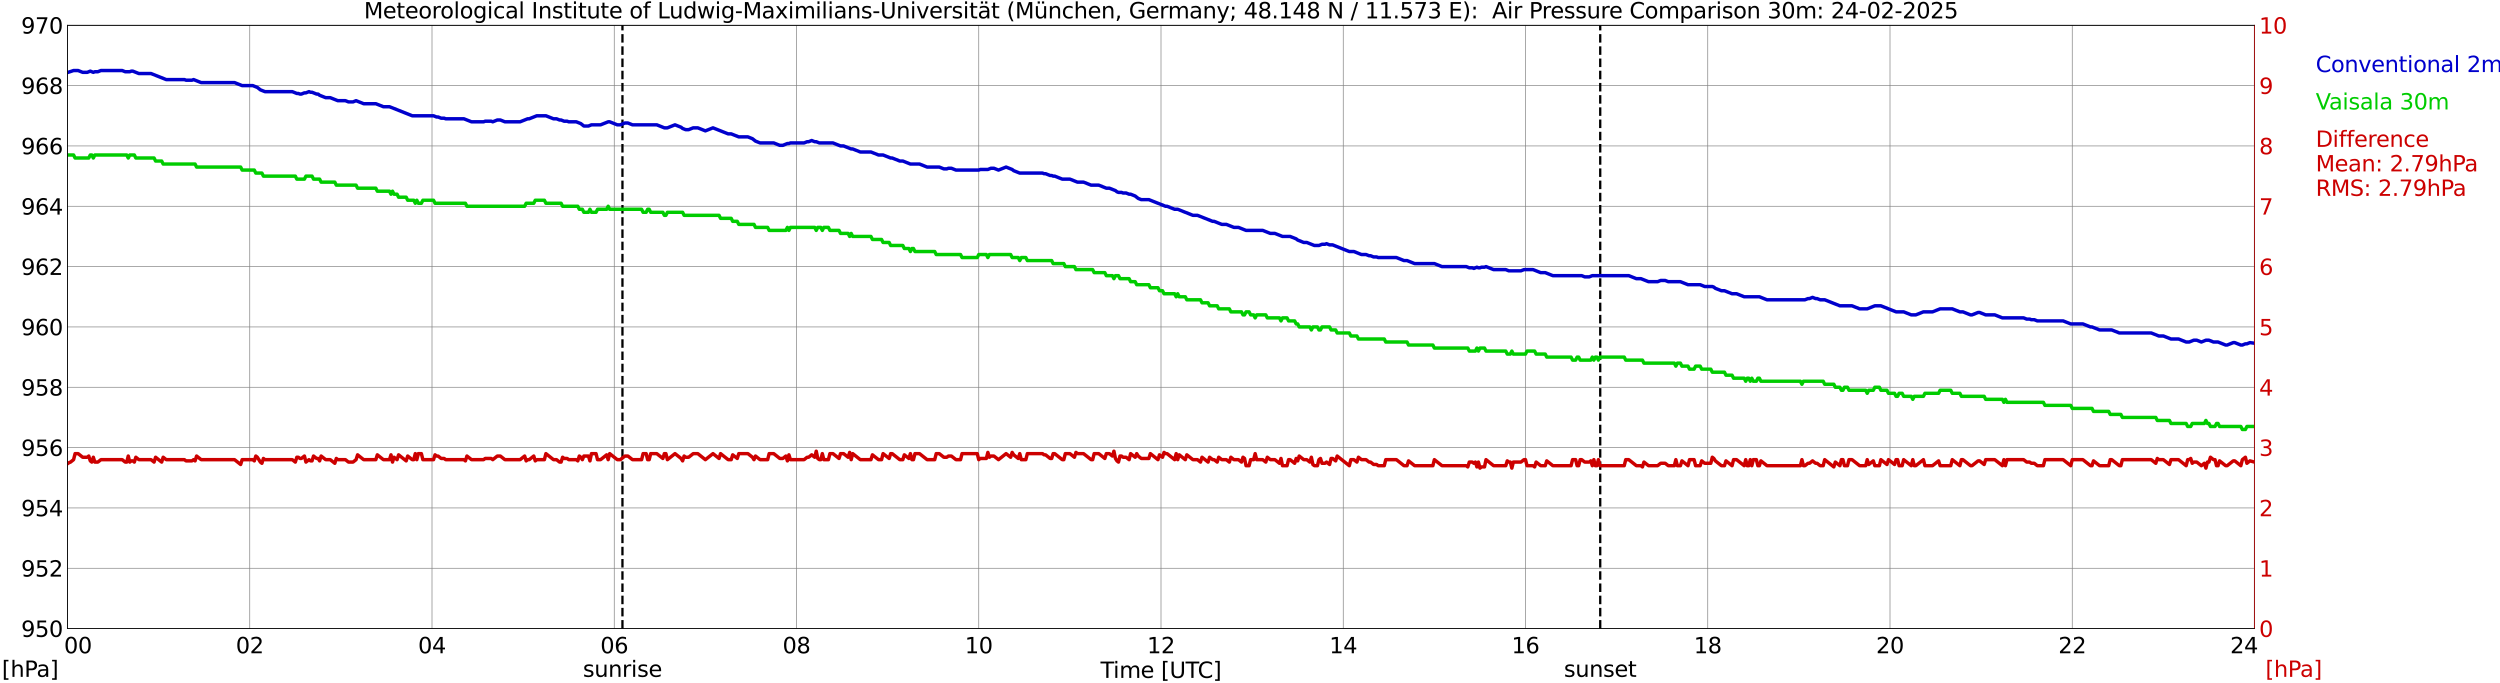 <?xml version="1.0" encoding="utf-8" standalone="no"?>
<!DOCTYPE svg PUBLIC "-//W3C//DTD SVG 1.1//EN"
  "http://www.w3.org/Graphics/SVG/1.1/DTD/svg11.dtd">
<svg xmlns:xlink="http://www.w3.org/1999/xlink" width="1085.4pt" height="296.64pt" viewBox="0 0 1085.4 296.64" xmlns="http://www.w3.org/2000/svg" version="1.1">
 <defs>
  <style type="text/css">*{stroke-linejoin: round; stroke-linecap: butt}</style>
 </defs>
 <g id="figure_1">
  <g id="patch_1">
   <path d="M 0 296.64 
L 1085.4 296.64 
L 1085.4 0 
L 0 0 
z
" style="fill: #ffffff"/>
  </g>
  <g id="axes_1">
   <g id="patch_2">
    <path d="M 29.306 272.909 
L 978.814 272.909 
L 978.814 10.976 
L 29.306 10.976 
z
" style="fill: #ffffff"/>
   </g>
   <g id="patch_3">
    <path d="M 978.814 272.909 
L 978.814 272.909 
L 978.814 10.976 
L 978.814 10.976 
z
" clip-path="url(#pd1d51a3ce7)" style="fill: #d3d3d3; opacity: 0.25; stroke: #d3d3d3; stroke-linejoin: miter"/>
   </g>
   <g id="matplotlib.axis_1">
    <g id="xtick_1">
     <g id="line2d_1">
      <path d="M 29.306 272.909 
L 29.306 10.976 
" clip-path="url(#pd1d51a3ce7)" style="fill: none; stroke: #808080; stroke-width: 0.3; stroke-linecap: square"/>
     </g>
     <g id="line2d_2"/>
     <g id="text_1">
      <!--    00 -->
      <g transform="translate(18.733 283.627) scale(0.095 -0.095)">
       <defs>
        <path id="DejaVuSans-20" transform="scale(0.016)"/>
        <path id="DejaVuSans-30" d="M 2034 4250 
Q 1547 4250 1301 3770 
Q 1056 3291 1056 2328 
Q 1056 1369 1301 889 
Q 1547 409 2034 409 
Q 2525 409 2770 889 
Q 3016 1369 3016 2328 
Q 3016 3291 2770 3770 
Q 2525 4250 2034 4250 
z
M 2034 4750 
Q 2819 4750 3233 4129 
Q 3647 3509 3647 2328 
Q 3647 1150 3233 529 
Q 2819 -91 2034 -91 
Q 1250 -91 836 529 
Q 422 1150 422 2328 
Q 422 3509 836 4129 
Q 1250 4750 2034 4750 
z
" transform="scale(0.016)"/>
       </defs>
       <use xlink:href="#DejaVuSans-20"/>
       <use xlink:href="#DejaVuSans-20" transform="translate(31.787 0)"/>
       <use xlink:href="#DejaVuSans-20" transform="translate(63.574 0)"/>
       <use xlink:href="#DejaVuSans-30" transform="translate(95.361 0)"/>
       <use xlink:href="#DejaVuSans-30" transform="translate(158.984 0)"/>
      </g>
     </g>
    </g>
    <g id="xtick_2">
     <g id="line2d_3">
      <path d="M 108.431 272.909 
L 108.431 10.976 
" clip-path="url(#pd1d51a3ce7)" style="fill: none; stroke: #808080; stroke-width: 0.3; stroke-linecap: square"/>
     </g>
     <g id="line2d_4"/>
     <g id="text_2">
      <!-- 02 -->
      <g transform="translate(102.387 283.627) scale(0.095 -0.095)">
       <defs>
        <path id="DejaVuSans-32" d="M 1228 531 
L 3431 531 
L 3431 0 
L 469 0 
L 469 531 
Q 828 903 1448 1529 
Q 2069 2156 2228 2338 
Q 2531 2678 2651 2914 
Q 2772 3150 2772 3378 
Q 2772 3750 2511 3984 
Q 2250 4219 1831 4219 
Q 1534 4219 1204 4116 
Q 875 4013 500 3803 
L 500 4441 
Q 881 4594 1212 4672 
Q 1544 4750 1819 4750 
Q 2544 4750 2975 4387 
Q 3406 4025 3406 3419 
Q 3406 3131 3298 2873 
Q 3191 2616 2906 2266 
Q 2828 2175 2409 1742 
Q 1991 1309 1228 531 
z
" transform="scale(0.016)"/>
       </defs>
       <use xlink:href="#DejaVuSans-30"/>
       <use xlink:href="#DejaVuSans-32" transform="translate(63.623 0)"/>
      </g>
     </g>
    </g>
    <g id="xtick_3">
     <g id="line2d_5">
      <path d="M 187.557 272.909 
L 187.557 10.976 
" clip-path="url(#pd1d51a3ce7)" style="fill: none; stroke: #808080; stroke-width: 0.3; stroke-linecap: square"/>
     </g>
     <g id="line2d_6"/>
     <g id="text_3">
      <!-- 04 -->
      <g transform="translate(181.513 283.627) scale(0.095 -0.095)">
       <defs>
        <path id="DejaVuSans-34" d="M 2419 4116 
L 825 1625 
L 2419 1625 
L 2419 4116 
z
M 2253 4666 
L 3047 4666 
L 3047 1625 
L 3713 1625 
L 3713 1100 
L 3047 1100 
L 3047 0 
L 2419 0 
L 2419 1100 
L 313 1100 
L 313 1709 
L 2253 4666 
z
" transform="scale(0.016)"/>
       </defs>
       <use xlink:href="#DejaVuSans-30"/>
       <use xlink:href="#DejaVuSans-34" transform="translate(63.623 0)"/>
      </g>
     </g>
    </g>
    <g id="xtick_4">
     <g id="line2d_7">
      <path d="M 266.683 272.909 
L 266.683 10.976 
" clip-path="url(#pd1d51a3ce7)" style="fill: none; stroke: #808080; stroke-width: 0.3; stroke-linecap: square"/>
     </g>
     <g id="line2d_8"/>
     <g id="text_4">
      <!-- 06 -->
      <g transform="translate(260.638 283.627) scale(0.095 -0.095)">
       <defs>
        <path id="DejaVuSans-36" d="M 2113 2584 
Q 1688 2584 1439 2293 
Q 1191 2003 1191 1497 
Q 1191 994 1439 701 
Q 1688 409 2113 409 
Q 2538 409 2786 701 
Q 3034 994 3034 1497 
Q 3034 2003 2786 2293 
Q 2538 2584 2113 2584 
z
M 3366 4563 
L 3366 3988 
Q 3128 4100 2886 4159 
Q 2644 4219 2406 4219 
Q 1781 4219 1451 3797 
Q 1122 3375 1075 2522 
Q 1259 2794 1537 2939 
Q 1816 3084 2150 3084 
Q 2853 3084 3261 2657 
Q 3669 2231 3669 1497 
Q 3669 778 3244 343 
Q 2819 -91 2113 -91 
Q 1303 -91 875 529 
Q 447 1150 447 2328 
Q 447 3434 972 4092 
Q 1497 4750 2381 4750 
Q 2619 4750 2861 4703 
Q 3103 4656 3366 4563 
z
" transform="scale(0.016)"/>
       </defs>
       <use xlink:href="#DejaVuSans-30"/>
       <use xlink:href="#DejaVuSans-36" transform="translate(63.623 0)"/>
      </g>
     </g>
    </g>
    <g id="xtick_5">
     <g id="line2d_9">
      <path d="M 345.808 272.909 
L 345.808 10.976 
" clip-path="url(#pd1d51a3ce7)" style="fill: none; stroke: #808080; stroke-width: 0.3; stroke-linecap: square"/>
     </g>
     <g id="line2d_10"/>
     <g id="text_5">
      <!-- 08 -->
      <g transform="translate(339.764 283.627) scale(0.095 -0.095)">
       <defs>
        <path id="DejaVuSans-38" d="M 2034 2216 
Q 1584 2216 1326 1975 
Q 1069 1734 1069 1313 
Q 1069 891 1326 650 
Q 1584 409 2034 409 
Q 2484 409 2743 651 
Q 3003 894 3003 1313 
Q 3003 1734 2745 1975 
Q 2488 2216 2034 2216 
z
M 1403 2484 
Q 997 2584 770 2862 
Q 544 3141 544 3541 
Q 544 4100 942 4425 
Q 1341 4750 2034 4750 
Q 2731 4750 3128 4425 
Q 3525 4100 3525 3541 
Q 3525 3141 3298 2862 
Q 3072 2584 2669 2484 
Q 3125 2378 3379 2068 
Q 3634 1759 3634 1313 
Q 3634 634 3220 271 
Q 2806 -91 2034 -91 
Q 1263 -91 848 271 
Q 434 634 434 1313 
Q 434 1759 690 2068 
Q 947 2378 1403 2484 
z
M 1172 3481 
Q 1172 3119 1398 2916 
Q 1625 2713 2034 2713 
Q 2441 2713 2670 2916 
Q 2900 3119 2900 3481 
Q 2900 3844 2670 4047 
Q 2441 4250 2034 4250 
Q 1625 4250 1398 4047 
Q 1172 3844 1172 3481 
z
" transform="scale(0.016)"/>
       </defs>
       <use xlink:href="#DejaVuSans-30"/>
       <use xlink:href="#DejaVuSans-38" transform="translate(63.623 0)"/>
      </g>
     </g>
    </g>
    <g id="xtick_6">
     <g id="line2d_11">
      <path d="M 424.934 272.909 
L 424.934 10.976 
" clip-path="url(#pd1d51a3ce7)" style="fill: none; stroke: #808080; stroke-width: 0.3; stroke-linecap: square"/>
     </g>
     <g id="line2d_12"/>
     <g id="text_6">
      <!-- 10 -->
      <g transform="translate(418.89 283.627) scale(0.095 -0.095)">
       <defs>
        <path id="DejaVuSans-31" d="M 794 531 
L 1825 531 
L 1825 4091 
L 703 3866 
L 703 4441 
L 1819 4666 
L 2450 4666 
L 2450 531 
L 3481 531 
L 3481 0 
L 794 0 
L 794 531 
z
" transform="scale(0.016)"/>
       </defs>
       <use xlink:href="#DejaVuSans-31"/>
       <use xlink:href="#DejaVuSans-30" transform="translate(63.623 0)"/>
      </g>
     </g>
    </g>
    <g id="xtick_7">
     <g id="line2d_13">
      <path d="M 504.06 272.909 
L 504.06 10.976 
" clip-path="url(#pd1d51a3ce7)" style="fill: none; stroke: #808080; stroke-width: 0.3; stroke-linecap: square"/>
     </g>
     <g id="line2d_14"/>
     <g id="text_7">
      <!-- 12 -->
      <g transform="translate(498.015 283.627) scale(0.095 -0.095)">
       <use xlink:href="#DejaVuSans-31"/>
       <use xlink:href="#DejaVuSans-32" transform="translate(63.623 0)"/>
      </g>
     </g>
    </g>
    <g id="xtick_8">
     <g id="line2d_15">
      <path d="M 583.185 272.909 
L 583.185 10.976 
" clip-path="url(#pd1d51a3ce7)" style="fill: none; stroke: #808080; stroke-width: 0.3; stroke-linecap: square"/>
     </g>
     <g id="line2d_16"/>
     <g id="text_8">
      <!-- 14 -->
      <g transform="translate(577.141 283.627) scale(0.095 -0.095)">
       <use xlink:href="#DejaVuSans-31"/>
       <use xlink:href="#DejaVuSans-34" transform="translate(63.623 0)"/>
      </g>
     </g>
    </g>
    <g id="xtick_9">
     <g id="line2d_17">
      <path d="M 662.311 272.909 
L 662.311 10.976 
" clip-path="url(#pd1d51a3ce7)" style="fill: none; stroke: #808080; stroke-width: 0.3; stroke-linecap: square"/>
     </g>
     <g id="line2d_18"/>
     <g id="text_9">
      <!-- 16 -->
      <g transform="translate(656.267 283.627) scale(0.095 -0.095)">
       <use xlink:href="#DejaVuSans-31"/>
       <use xlink:href="#DejaVuSans-36" transform="translate(63.623 0)"/>
      </g>
     </g>
    </g>
    <g id="xtick_10">
     <g id="line2d_19">
      <path d="M 741.437 272.909 
L 741.437 10.976 
" clip-path="url(#pd1d51a3ce7)" style="fill: none; stroke: #808080; stroke-width: 0.3; stroke-linecap: square"/>
     </g>
     <g id="line2d_20"/>
     <g id="text_10">
      <!-- 18 -->
      <g transform="translate(735.392 283.627) scale(0.095 -0.095)">
       <use xlink:href="#DejaVuSans-31"/>
       <use xlink:href="#DejaVuSans-38" transform="translate(63.623 0)"/>
      </g>
     </g>
    </g>
    <g id="xtick_11">
     <g id="line2d_21">
      <path d="M 820.562 272.909 
L 820.562 10.976 
" clip-path="url(#pd1d51a3ce7)" style="fill: none; stroke: #808080; stroke-width: 0.3; stroke-linecap: square"/>
     </g>
     <g id="line2d_22"/>
     <g id="text_11">
      <!-- 20 -->
      <g transform="translate(814.518 283.627) scale(0.095 -0.095)">
       <use xlink:href="#DejaVuSans-32"/>
       <use xlink:href="#DejaVuSans-30" transform="translate(63.623 0)"/>
      </g>
     </g>
    </g>
    <g id="xtick_12">
     <g id="line2d_23">
      <path d="M 899.688 272.909 
L 899.688 10.976 
" clip-path="url(#pd1d51a3ce7)" style="fill: none; stroke: #808080; stroke-width: 0.3; stroke-linecap: square"/>
     </g>
     <g id="line2d_24"/>
     <g id="text_12">
      <!-- 22 -->
      <g transform="translate(893.644 283.627) scale(0.095 -0.095)">
       <use xlink:href="#DejaVuSans-32"/>
       <use xlink:href="#DejaVuSans-32" transform="translate(63.623 0)"/>
      </g>
     </g>
    </g>
    <g id="xtick_13">
     <g id="line2d_25">
      <path d="M 978.814 272.909 
L 978.814 10.976 
" clip-path="url(#pd1d51a3ce7)" style="fill: none; stroke: #808080; stroke-width: 0.3; stroke-linecap: square"/>
     </g>
     <g id="line2d_26"/>
     <g id="text_13">
      <!-- 24    -->
      <g transform="translate(968.241 283.627) scale(0.095 -0.095)">
       <use xlink:href="#DejaVuSans-32"/>
       <use xlink:href="#DejaVuSans-34" transform="translate(63.623 0)"/>
       <use xlink:href="#DejaVuSans-20" transform="translate(127.246 0)"/>
       <use xlink:href="#DejaVuSans-20" transform="translate(159.033 0)"/>
       <use xlink:href="#DejaVuSans-20" transform="translate(190.82 0)"/>
      </g>
     </g>
    </g>
    <g id="text_14">
     <!-- Time [UTC] -->
     <g transform="translate(477.806 294.322) scale(0.095 -0.095)">
      <defs>
       <path id="DejaVuSans-54" d="M -19 4666 
L 3928 4666 
L 3928 4134 
L 2272 4134 
L 2272 0 
L 1638 0 
L 1638 4134 
L -19 4134 
L -19 4666 
z
" transform="scale(0.016)"/>
       <path id="DejaVuSans-69" d="M 603 3500 
L 1178 3500 
L 1178 0 
L 603 0 
L 603 3500 
z
M 603 4863 
L 1178 4863 
L 1178 4134 
L 603 4134 
L 603 4863 
z
" transform="scale(0.016)"/>
       <path id="DejaVuSans-6d" d="M 3328 2828 
Q 3544 3216 3844 3400 
Q 4144 3584 4550 3584 
Q 5097 3584 5394 3201 
Q 5691 2819 5691 2113 
L 5691 0 
L 5113 0 
L 5113 2094 
Q 5113 2597 4934 2840 
Q 4756 3084 4391 3084 
Q 3944 3084 3684 2787 
Q 3425 2491 3425 1978 
L 3425 0 
L 2847 0 
L 2847 2094 
Q 2847 2600 2669 2842 
Q 2491 3084 2119 3084 
Q 1678 3084 1418 2786 
Q 1159 2488 1159 1978 
L 1159 0 
L 581 0 
L 581 3500 
L 1159 3500 
L 1159 2956 
Q 1356 3278 1631 3431 
Q 1906 3584 2284 3584 
Q 2666 3584 2933 3390 
Q 3200 3197 3328 2828 
z
" transform="scale(0.016)"/>
       <path id="DejaVuSans-65" d="M 3597 1894 
L 3597 1613 
L 953 1613 
Q 991 1019 1311 708 
Q 1631 397 2203 397 
Q 2534 397 2845 478 
Q 3156 559 3463 722 
L 3463 178 
Q 3153 47 2828 -22 
Q 2503 -91 2169 -91 
Q 1331 -91 842 396 
Q 353 884 353 1716 
Q 353 2575 817 3079 
Q 1281 3584 2069 3584 
Q 2775 3584 3186 3129 
Q 3597 2675 3597 1894 
z
M 3022 2063 
Q 3016 2534 2758 2815 
Q 2500 3097 2075 3097 
Q 1594 3097 1305 2825 
Q 1016 2553 972 2059 
L 3022 2063 
z
" transform="scale(0.016)"/>
       <path id="DejaVuSans-5b" d="M 550 4863 
L 1875 4863 
L 1875 4416 
L 1125 4416 
L 1125 -397 
L 1875 -397 
L 1875 -844 
L 550 -844 
L 550 4863 
z
" transform="scale(0.016)"/>
       <path id="DejaVuSans-55" d="M 556 4666 
L 1191 4666 
L 1191 1831 
Q 1191 1081 1462 751 
Q 1734 422 2344 422 
Q 2950 422 3222 751 
Q 3494 1081 3494 1831 
L 3494 4666 
L 4128 4666 
L 4128 1753 
Q 4128 841 3676 375 
Q 3225 -91 2344 -91 
Q 1459 -91 1007 375 
Q 556 841 556 1753 
L 556 4666 
z
" transform="scale(0.016)"/>
       <path id="DejaVuSans-43" d="M 4122 4306 
L 4122 3641 
Q 3803 3938 3442 4084 
Q 3081 4231 2675 4231 
Q 1875 4231 1450 3742 
Q 1025 3253 1025 2328 
Q 1025 1406 1450 917 
Q 1875 428 2675 428 
Q 3081 428 3442 575 
Q 3803 722 4122 1019 
L 4122 359 
Q 3791 134 3420 21 
Q 3050 -91 2638 -91 
Q 1578 -91 968 557 
Q 359 1206 359 2328 
Q 359 3453 968 4101 
Q 1578 4750 2638 4750 
Q 3056 4750 3426 4639 
Q 3797 4528 4122 4306 
z
" transform="scale(0.016)"/>
       <path id="DejaVuSans-5d" d="M 1947 4863 
L 1947 -844 
L 622 -844 
L 622 -397 
L 1369 -397 
L 1369 4416 
L 622 4416 
L 622 4863 
L 1947 4863 
z
" transform="scale(0.016)"/>
      </defs>
      <use xlink:href="#DejaVuSans-54"/>
      <use xlink:href="#DejaVuSans-69" transform="translate(57.959 0)"/>
      <use xlink:href="#DejaVuSans-6d" transform="translate(85.742 0)"/>
      <use xlink:href="#DejaVuSans-65" transform="translate(183.154 0)"/>
      <use xlink:href="#DejaVuSans-20" transform="translate(244.678 0)"/>
      <use xlink:href="#DejaVuSans-5b" transform="translate(276.465 0)"/>
      <use xlink:href="#DejaVuSans-55" transform="translate(315.479 0)"/>
      <use xlink:href="#DejaVuSans-54" transform="translate(388.672 0)"/>
      <use xlink:href="#DejaVuSans-43" transform="translate(443.881 0)"/>
      <use xlink:href="#DejaVuSans-5d" transform="translate(513.705 0)"/>
     </g>
    </g>
   </g>
   <g id="matplotlib.axis_2">
    <g id="ytick_1">
     <g id="line2d_27">
      <path d="M 29.306 272.909 
L 978.814 272.909 
" clip-path="url(#pd1d51a3ce7)" style="fill: none; stroke: #808080; stroke-width: 0.3; stroke-linecap: square"/>
     </g>
     <g id="line2d_28"/>
     <g id="text_15">
      <!-- 950 -->
      <g transform="translate(9.173 276.518) scale(0.095 -0.095)">
       <defs>
        <path id="DejaVuSans-39" d="M 703 97 
L 703 672 
Q 941 559 1184 500 
Q 1428 441 1663 441 
Q 2288 441 2617 861 
Q 2947 1281 2994 2138 
Q 2813 1869 2534 1725 
Q 2256 1581 1919 1581 
Q 1219 1581 811 2004 
Q 403 2428 403 3163 
Q 403 3881 828 4315 
Q 1253 4750 1959 4750 
Q 2769 4750 3195 4129 
Q 3622 3509 3622 2328 
Q 3622 1225 3098 567 
Q 2575 -91 1691 -91 
Q 1453 -91 1209 -44 
Q 966 3 703 97 
z
M 1959 2075 
Q 2384 2075 2632 2365 
Q 2881 2656 2881 3163 
Q 2881 3666 2632 3958 
Q 2384 4250 1959 4250 
Q 1534 4250 1286 3958 
Q 1038 3666 1038 3163 
Q 1038 2656 1286 2365 
Q 1534 2075 1959 2075 
z
" transform="scale(0.016)"/>
        <path id="DejaVuSans-35" d="M 691 4666 
L 3169 4666 
L 3169 4134 
L 1269 4134 
L 1269 2991 
Q 1406 3038 1543 3061 
Q 1681 3084 1819 3084 
Q 2600 3084 3056 2656 
Q 3513 2228 3513 1497 
Q 3513 744 3044 326 
Q 2575 -91 1722 -91 
Q 1428 -91 1123 -41 
Q 819 9 494 109 
L 494 744 
Q 775 591 1075 516 
Q 1375 441 1709 441 
Q 2250 441 2565 725 
Q 2881 1009 2881 1497 
Q 2881 1984 2565 2268 
Q 2250 2553 1709 2553 
Q 1456 2553 1204 2497 
Q 953 2441 691 2322 
L 691 4666 
z
" transform="scale(0.016)"/>
       </defs>
       <use xlink:href="#DejaVuSans-39"/>
       <use xlink:href="#DejaVuSans-35" transform="translate(63.623 0)"/>
       <use xlink:href="#DejaVuSans-30" transform="translate(127.246 0)"/>
      </g>
     </g>
    </g>
    <g id="ytick_2">
     <g id="line2d_29">
      <path d="M 29.306 246.715 
L 978.814 246.715 
" clip-path="url(#pd1d51a3ce7)" style="fill: none; stroke: #808080; stroke-width: 0.3; stroke-linecap: square"/>
     </g>
     <g id="line2d_30"/>
     <g id="text_16">
      <!-- 952 -->
      <g transform="translate(9.173 250.325) scale(0.095 -0.095)">
       <use xlink:href="#DejaVuSans-39"/>
       <use xlink:href="#DejaVuSans-35" transform="translate(63.623 0)"/>
       <use xlink:href="#DejaVuSans-32" transform="translate(127.246 0)"/>
      </g>
     </g>
    </g>
    <g id="ytick_3">
     <g id="line2d_31">
      <path d="M 29.306 220.522 
L 978.814 220.522 
" clip-path="url(#pd1d51a3ce7)" style="fill: none; stroke: #808080; stroke-width: 0.3; stroke-linecap: square"/>
     </g>
     <g id="line2d_32"/>
     <g id="text_17">
      <!-- 954 -->
      <g transform="translate(9.173 224.131) scale(0.095 -0.095)">
       <use xlink:href="#DejaVuSans-39"/>
       <use xlink:href="#DejaVuSans-35" transform="translate(63.623 0)"/>
       <use xlink:href="#DejaVuSans-34" transform="translate(127.246 0)"/>
      </g>
     </g>
    </g>
    <g id="ytick_4">
     <g id="line2d_33">
      <path d="M 29.306 194.329 
L 978.814 194.329 
" clip-path="url(#pd1d51a3ce7)" style="fill: none; stroke: #808080; stroke-width: 0.3; stroke-linecap: square"/>
     </g>
     <g id="line2d_34"/>
     <g id="text_18">
      <!-- 956 -->
      <g transform="translate(9.173 197.938) scale(0.095 -0.095)">
       <use xlink:href="#DejaVuSans-39"/>
       <use xlink:href="#DejaVuSans-35" transform="translate(63.623 0)"/>
       <use xlink:href="#DejaVuSans-36" transform="translate(127.246 0)"/>
      </g>
     </g>
    </g>
    <g id="ytick_5">
     <g id="line2d_35">
      <path d="M 29.306 168.136 
L 978.814 168.136 
" clip-path="url(#pd1d51a3ce7)" style="fill: none; stroke: #808080; stroke-width: 0.3; stroke-linecap: square"/>
     </g>
     <g id="line2d_36"/>
     <g id="text_19">
      <!-- 958 -->
      <g transform="translate(9.173 171.745) scale(0.095 -0.095)">
       <use xlink:href="#DejaVuSans-39"/>
       <use xlink:href="#DejaVuSans-35" transform="translate(63.623 0)"/>
       <use xlink:href="#DejaVuSans-38" transform="translate(127.246 0)"/>
      </g>
     </g>
    </g>
    <g id="ytick_6">
     <g id="line2d_37">
      <path d="M 29.306 141.942 
L 978.814 141.942 
" clip-path="url(#pd1d51a3ce7)" style="fill: none; stroke: #808080; stroke-width: 0.3; stroke-linecap: square"/>
     </g>
     <g id="line2d_38"/>
     <g id="text_20">
      <!-- 960 -->
      <g transform="translate(9.173 145.551) scale(0.095 -0.095)">
       <use xlink:href="#DejaVuSans-39"/>
       <use xlink:href="#DejaVuSans-36" transform="translate(63.623 0)"/>
       <use xlink:href="#DejaVuSans-30" transform="translate(127.246 0)"/>
      </g>
     </g>
    </g>
    <g id="ytick_7">
     <g id="line2d_39">
      <path d="M 29.306 115.749 
L 978.814 115.749 
" clip-path="url(#pd1d51a3ce7)" style="fill: none; stroke: #808080; stroke-width: 0.3; stroke-linecap: square"/>
     </g>
     <g id="line2d_40"/>
     <g id="text_21">
      <!-- 962 -->
      <g transform="translate(9.173 119.358) scale(0.095 -0.095)">
       <use xlink:href="#DejaVuSans-39"/>
       <use xlink:href="#DejaVuSans-36" transform="translate(63.623 0)"/>
       <use xlink:href="#DejaVuSans-32" transform="translate(127.246 0)"/>
      </g>
     </g>
    </g>
    <g id="ytick_8">
     <g id="line2d_41">
      <path d="M 29.306 89.556 
L 978.814 89.556 
" clip-path="url(#pd1d51a3ce7)" style="fill: none; stroke: #808080; stroke-width: 0.3; stroke-linecap: square"/>
     </g>
     <g id="line2d_42"/>
     <g id="text_22">
      <!-- 964 -->
      <g transform="translate(9.173 93.165) scale(0.095 -0.095)">
       <use xlink:href="#DejaVuSans-39"/>
       <use xlink:href="#DejaVuSans-36" transform="translate(63.623 0)"/>
       <use xlink:href="#DejaVuSans-34" transform="translate(127.246 0)"/>
      </g>
     </g>
    </g>
    <g id="ytick_9">
     <g id="line2d_43">
      <path d="M 29.306 63.362 
L 978.814 63.362 
" clip-path="url(#pd1d51a3ce7)" style="fill: none; stroke: #808080; stroke-width: 0.3; stroke-linecap: square"/>
     </g>
     <g id="line2d_44"/>
     <g id="text_23">
      <!-- 966 -->
      <g transform="translate(9.173 66.972) scale(0.095 -0.095)">
       <use xlink:href="#DejaVuSans-39"/>
       <use xlink:href="#DejaVuSans-36" transform="translate(63.623 0)"/>
       <use xlink:href="#DejaVuSans-36" transform="translate(127.246 0)"/>
      </g>
     </g>
    </g>
    <g id="ytick_10">
     <g id="line2d_45">
      <path d="M 29.306 37.169 
L 978.814 37.169 
" clip-path="url(#pd1d51a3ce7)" style="fill: none; stroke: #808080; stroke-width: 0.3; stroke-linecap: square"/>
     </g>
     <g id="line2d_46"/>
     <g id="text_24">
      <!-- 968 -->
      <g transform="translate(9.173 40.778) scale(0.095 -0.095)">
       <use xlink:href="#DejaVuSans-39"/>
       <use xlink:href="#DejaVuSans-36" transform="translate(63.623 0)"/>
       <use xlink:href="#DejaVuSans-38" transform="translate(127.246 0)"/>
      </g>
     </g>
    </g>
    <g id="ytick_11">
     <g id="line2d_47">
      <path d="M 29.306 10.976 
L 978.814 10.976 
" clip-path="url(#pd1d51a3ce7)" style="fill: none; stroke: #808080; stroke-width: 0.3; stroke-linecap: square"/>
     </g>
     <g id="line2d_48"/>
     <g id="text_25">
      <!-- 970 -->
      <g transform="translate(9.173 14.585) scale(0.095 -0.095)">
       <defs>
        <path id="DejaVuSans-37" d="M 525 4666 
L 3525 4666 
L 3525 4397 
L 1831 0 
L 1172 0 
L 2766 4134 
L 525 4134 
L 525 4666 
z
" transform="scale(0.016)"/>
       </defs>
       <use xlink:href="#DejaVuSans-39"/>
       <use xlink:href="#DejaVuSans-37" transform="translate(63.623 0)"/>
       <use xlink:href="#DejaVuSans-30" transform="translate(127.246 0)"/>
      </g>
     </g>
    </g>
   </g>
   <g id="line2d_49">
    <path d="M 270.243 272.909 
L 270.243 10.976 
" clip-path="url(#pd1d51a3ce7)" style="fill: none; stroke-dasharray: 3.7,1.6; stroke-dashoffset: 0; stroke: #000000"/>
   </g>
   <g id="line2d_50">
    <path d="M 694.753 272.909 
L 694.753 10.976 
" clip-path="url(#pd1d51a3ce7)" style="fill: none; stroke-dasharray: 3.7,1.6; stroke-dashoffset: 0; stroke: #000000"/>
   </g>
   <g id="line2d_51">
    <path d="M 29.306 31.494 
L 31.943 30.621 
L 33.921 30.621 
L 35.9 31.406 
L 37.878 31.406 
L 39.197 30.883 
L 40.515 31.406 
L 41.175 31.145 
L 42.493 31.145 
L 43.812 30.621 
L 53.043 30.621 
L 54.362 31.145 
L 56.34 31.145 
L 57 30.883 
L 57.659 30.883 
L 60.297 31.93 
L 65.572 31.93 
L 72.166 34.55 
L 80.078 34.55 
L 80.737 34.812 
L 83.375 34.812 
L 84.034 34.55 
L 87.331 35.859 
L 101.838 35.859 
L 105.135 37.169 
L 109.75 37.169 
L 111.728 37.955 
L 113.047 39.003 
L 115.025 39.788 
L 126.894 39.788 
L 128.872 40.574 
L 129.532 40.574 
L 130.191 40.836 
L 130.85 40.836 
L 132.169 40.312 
L 132.829 40.312 
L 134.147 39.788 
L 134.807 40.05 
L 135.466 40.05 
L 137.444 40.836 
L 138.104 40.836 
L 138.763 41.36 
L 141.4 42.408 
L 143.379 42.408 
L 146.676 43.717 
L 149.972 43.717 
L 151.291 44.241 
L 153.269 44.241 
L 154.588 43.717 
L 157.885 45.027 
L 163.16 45.027 
L 166.457 46.337 
L 169.094 46.337 
L 178.985 50.266 
L 188.216 50.266 
L 189.535 50.79 
L 190.195 50.79 
L 191.513 51.313 
L 192.832 51.313 
L 193.492 51.575 
L 201.404 51.575 
L 204.701 52.885 
L 209.976 52.885 
L 210.635 52.623 
L 213.273 52.623 
L 213.932 52.885 
L 215.91 52.099 
L 217.229 52.099 
L 219.207 52.885 
L 225.801 52.885 
L 229.098 51.575 
L 229.757 51.575 
L 233.054 50.266 
L 237.011 50.266 
L 240.308 51.575 
L 241.626 51.575 
L 242.945 52.099 
L 243.604 52.099 
L 244.923 52.623 
L 246.242 52.623 
L 246.901 52.885 
L 250.198 52.885 
L 252.176 53.671 
L 253.495 54.719 
L 255.473 54.719 
L 256.792 54.195 
L 260.748 54.195 
L 264.045 52.885 
L 264.705 52.885 
L 268.002 54.195 
L 269.32 54.195 
L 271.298 53.409 
L 272.617 53.409 
L 274.595 54.195 
L 285.145 54.195 
L 288.442 55.504 
L 289.761 55.504 
L 293.058 54.195 
L 295.696 55.242 
L 296.355 55.766 
L 297.674 56.29 
L 298.992 56.29 
L 300.971 55.504 
L 302.949 55.504 
L 306.246 56.814 
L 309.543 55.504 
L 316.136 58.124 
L 317.455 58.124 
L 320.752 59.433 
L 324.708 59.433 
L 326.686 60.219 
L 328.005 61.267 
L 329.983 62.053 
L 335.918 62.053 
L 338.555 63.1 
L 339.874 63.1 
L 341.852 62.315 
L 342.512 62.315 
L 343.171 62.053 
L 349.105 62.053 
L 350.424 61.529 
L 351.083 61.529 
L 352.402 61.005 
L 353.721 61.529 
L 354.38 61.529 
L 355.699 62.053 
L 361.634 62.053 
L 364.93 63.362 
L 366.249 63.362 
L 369.546 64.672 
L 370.206 64.672 
L 373.502 65.982 
L 378.118 65.982 
L 381.415 67.291 
L 383.393 67.291 
L 386.69 68.601 
L 387.349 68.601 
L 390.646 69.911 
L 391.965 69.911 
L 395.262 71.22 
L 399.218 71.22 
L 402.515 72.53 
L 407.79 72.53 
L 409.768 73.316 
L 411.087 73.316 
L 411.746 73.054 
L 413.065 73.054 
L 415.043 73.84 
L 424.934 73.84 
L 425.593 73.578 
L 428.89 73.578 
L 430.209 73.054 
L 431.528 73.054 
L 433.506 73.84 
L 436.803 72.53 
L 439.44 73.578 
L 440.1 74.102 
L 442.737 75.149 
L 452.628 75.149 
L 453.287 75.411 
L 453.947 75.411 
L 455.925 76.197 
L 456.584 76.197 
L 457.244 76.459 
L 457.903 76.459 
L 461.2 77.769 
L 464.497 77.769 
L 467.794 79.078 
L 470.431 79.078 
L 473.728 80.388 
L 477.025 80.388 
L 480.322 81.698 
L 481.641 81.698 
L 484.278 82.745 
L 484.938 83.269 
L 485.597 83.531 
L 486.916 83.531 
L 487.575 83.793 
L 488.894 83.793 
L 490.213 84.317 
L 490.872 84.317 
L 492.85 85.103 
L 494.169 86.15 
L 495.488 86.674 
L 498.785 86.674 
L 506.038 89.556 
L 506.697 89.556 
L 509.994 90.865 
L 511.313 90.865 
L 517.907 93.485 
L 519.885 93.485 
L 526.479 96.104 
L 527.138 96.104 
L 530.435 97.414 
L 532.413 97.414 
L 535.71 98.723 
L 537.688 98.723 
L 540.985 100.033 
L 548.238 100.033 
L 551.535 101.343 
L 553.513 101.343 
L 556.81 102.652 
L 560.107 102.652 
L 562.745 103.7 
L 563.404 104.224 
L 566.042 105.272 
L 567.36 105.272 
L 570.657 106.581 
L 572.635 106.581 
L 573.954 106.057 
L 575.273 106.057 
L 575.932 105.795 
L 577.251 106.319 
L 578.57 106.319 
L 585.823 109.201 
L 587.801 109.201 
L 591.098 110.51 
L 593.076 110.51 
L 594.395 111.034 
L 595.054 111.034 
L 596.373 111.558 
L 597.692 111.558 
L 598.351 111.82 
L 606.264 111.82 
L 609.561 113.13 
L 610.879 113.13 
L 614.176 114.439 
L 622.748 114.439 
L 626.045 115.749 
L 636.595 115.749 
L 637.914 116.273 
L 639.233 116.273 
L 639.892 116.535 
L 641.211 116.011 
L 641.87 116.273 
L 642.53 116.273 
L 643.189 116.011 
L 644.508 116.011 
L 645.167 115.749 
L 648.464 117.059 
L 653.739 117.059 
L 655.058 117.582 
L 660.333 117.582 
L 661.652 117.059 
L 665.608 117.059 
L 668.905 118.368 
L 670.883 118.368 
L 674.18 119.678 
L 686.708 119.678 
L 688.027 120.202 
L 690.005 120.202 
L 691.324 119.678 
L 707.149 119.678 
L 710.446 120.988 
L 712.424 120.988 
L 715.721 122.297 
L 719.677 122.297 
L 720.996 121.773 
L 722.974 121.773 
L 724.293 122.297 
L 729.568 122.297 
L 732.865 123.607 
L 738.14 123.607 
L 740.118 124.393 
L 743.415 124.393 
L 744.074 124.655 
L 744.734 125.179 
L 747.371 126.226 
L 748.69 126.226 
L 751.987 127.536 
L 753.965 127.536 
L 757.262 128.846 
L 763.856 128.846 
L 767.153 130.155 
L 783.637 130.155 
L 784.956 129.631 
L 785.615 129.631 
L 786.934 129.108 
L 788.253 129.631 
L 788.912 129.631 
L 790.231 130.155 
L 792.209 130.155 
L 798.803 132.775 
L 804.078 132.775 
L 807.375 134.084 
L 810.672 134.084 
L 813.969 132.775 
L 816.606 132.775 
L 823.2 135.394 
L 826.497 135.394 
L 829.794 136.704 
L 831.772 136.704 
L 835.069 135.394 
L 839.025 135.394 
L 842.322 134.084 
L 847.597 134.084 
L 850.894 135.394 
L 852.213 135.394 
L 855.51 136.704 
L 856.169 136.704 
L 858.806 135.656 
L 859.466 135.656 
L 862.103 136.704 
L 866.06 136.704 
L 869.357 138.013 
L 878.588 138.013 
L 879.907 138.537 
L 881.225 138.537 
L 881.885 138.799 
L 883.204 138.799 
L 884.522 139.323 
L 895.732 139.323 
L 899.029 140.633 
L 904.304 140.633 
L 907.601 141.942 
L 908.26 141.942 
L 911.557 143.252 
L 916.832 143.252 
L 920.129 144.562 
L 933.976 144.562 
L 937.273 145.871 
L 939.251 145.871 
L 942.548 147.181 
L 945.845 147.181 
L 949.142 148.491 
L 950.46 148.491 
L 952.438 147.705 
L 953.757 147.705 
L 955.735 148.491 
L 957.714 147.705 
L 959.032 147.705 
L 961.01 148.491 
L 962.989 148.491 
L 966.285 149.8 
L 966.945 149.8 
L 969.582 148.753 
L 970.242 148.753 
L 972.879 149.8 
L 973.539 149.8 
L 974.857 149.276 
L 975.517 149.276 
L 976.836 148.753 
L 978.154 148.927 
L 978.154 148.927 
" clip-path="url(#pd1d51a3ce7)" style="fill: none; stroke: #0000cc; stroke-width: 1.5; stroke-linecap: square"/>
   </g>
   <g id="line2d_52">
    <path d="M 29.306 67.291 
L 31.943 67.291 
L 32.603 68.601 
L 38.537 68.601 
L 39.197 67.291 
L 39.856 67.291 
L 40.515 68.601 
L 41.175 67.291 
L 55.022 67.291 
L 55.681 68.601 
L 56.34 67.291 
L 58.319 67.291 
L 58.978 68.601 
L 66.89 68.601 
L 67.55 69.911 
L 70.187 69.911 
L 70.847 71.22 
L 84.694 71.22 
L 85.353 72.53 
L 104.475 72.53 
L 105.135 73.84 
L 110.41 73.84 
L 111.069 75.149 
L 113.707 75.149 
L 114.366 76.459 
L 128.213 76.459 
L 128.872 77.769 
L 132.169 77.769 
L 132.829 76.459 
L 135.466 76.459 
L 136.125 77.769 
L 138.763 77.769 
L 139.422 79.078 
L 145.357 79.078 
L 146.016 80.388 
L 154.588 80.388 
L 155.247 81.698 
L 163.16 81.698 
L 163.819 83.007 
L 169.094 83.007 
L 169.754 84.317 
L 170.413 83.007 
L 171.073 84.317 
L 172.391 84.317 
L 173.051 85.627 
L 176.348 85.627 
L 177.007 86.936 
L 179.645 86.936 
L 180.304 88.246 
L 180.963 86.936 
L 181.623 88.246 
L 182.941 88.246 
L 183.601 86.936 
L 188.216 86.936 
L 188.876 88.246 
L 202.063 88.246 
L 202.723 89.556 
L 227.779 89.556 
L 228.439 88.246 
L 231.736 88.246 
L 232.395 86.936 
L 236.351 86.936 
L 237.011 88.246 
L 243.604 88.246 
L 244.264 89.556 
L 250.858 89.556 
L 251.517 90.865 
L 252.836 90.865 
L 253.495 92.175 
L 255.473 92.175 
L 256.133 90.865 
L 256.792 92.175 
L 258.77 92.175 
L 259.43 90.865 
L 263.386 90.865 
L 264.045 89.556 
L 264.705 90.865 
L 278.552 90.865 
L 279.211 92.175 
L 280.53 92.175 
L 281.189 90.865 
L 281.849 90.865 
L 282.508 92.175 
L 287.783 92.175 
L 288.442 93.485 
L 289.102 93.485 
L 289.761 92.175 
L 296.355 92.175 
L 297.014 93.485 
L 312.18 93.485 
L 312.839 94.794 
L 317.455 94.794 
L 318.114 96.104 
L 320.093 96.104 
L 320.752 97.414 
L 327.346 97.414 
L 328.005 98.723 
L 333.28 98.723 
L 333.94 100.033 
L 341.193 100.033 
L 341.852 98.723 
L 342.512 100.033 
L 343.171 98.723 
L 353.721 98.723 
L 354.38 100.033 
L 355.04 98.723 
L 356.359 98.723 
L 357.018 100.033 
L 357.677 98.723 
L 359.655 98.723 
L 360.315 100.033 
L 364.271 100.033 
L 364.93 101.343 
L 368.227 101.343 
L 368.887 102.652 
L 369.546 101.343 
L 370.206 102.652 
L 378.118 102.652 
L 378.777 103.962 
L 382.734 103.962 
L 383.393 105.272 
L 386.031 105.272 
L 386.69 106.581 
L 391.965 106.581 
L 392.624 107.891 
L 394.603 107.891 
L 395.262 109.201 
L 395.921 107.891 
L 396.581 107.891 
L 397.24 109.201 
L 405.812 109.201 
L 406.471 110.51 
L 417.022 110.51 
L 417.681 111.82 
L 424.275 111.82 
L 424.934 110.51 
L 428.231 110.51 
L 428.89 111.82 
L 429.55 110.51 
L 438.781 110.51 
L 439.44 111.82 
L 442.078 111.82 
L 442.737 113.13 
L 443.397 111.82 
L 445.375 111.82 
L 446.034 113.13 
L 456.584 113.13 
L 457.244 114.439 
L 461.859 114.439 
L 462.519 115.749 
L 466.475 115.749 
L 467.134 117.059 
L 474.388 117.059 
L 475.047 118.368 
L 479.663 118.368 
L 480.322 119.678 
L 482.96 119.678 
L 483.619 120.988 
L 484.278 119.678 
L 485.597 119.678 
L 486.256 120.988 
L 490.213 120.988 
L 490.872 122.297 
L 492.85 122.297 
L 493.51 123.607 
L 498.785 123.607 
L 499.444 124.917 
L 502.741 124.917 
L 503.4 126.226 
L 504.719 126.226 
L 505.379 127.536 
L 509.994 127.536 
L 510.654 128.846 
L 511.313 127.536 
L 511.972 128.846 
L 514.61 128.846 
L 515.269 130.155 
L 521.204 130.155 
L 521.863 131.465 
L 524.501 131.465 
L 525.16 132.775 
L 528.457 132.775 
L 529.116 134.084 
L 533.732 134.084 
L 534.391 135.394 
L 539.007 135.394 
L 539.666 136.704 
L 540.326 136.704 
L 540.985 135.394 
L 542.304 135.394 
L 542.963 136.704 
L 544.282 136.704 
L 544.941 138.013 
L 545.601 136.704 
L 549.557 136.704 
L 550.216 138.013 
L 555.491 138.013 
L 556.151 139.323 
L 556.81 138.013 
L 558.788 138.013 
L 559.448 139.323 
L 562.085 139.323 
L 562.745 140.633 
L 563.404 140.633 
L 564.063 141.942 
L 568.679 141.942 
L 569.338 143.252 
L 569.998 141.942 
L 571.976 141.942 
L 572.635 143.252 
L 573.295 143.252 
L 573.954 141.942 
L 577.251 141.942 
L 577.91 143.252 
L 579.889 143.252 
L 580.548 144.562 
L 585.823 144.562 
L 586.482 145.871 
L 589.12 145.871 
L 589.779 147.181 
L 600.989 147.181 
L 601.648 148.491 
L 610.879 148.491 
L 611.539 149.8 
L 622.089 149.8 
L 622.748 151.11 
L 637.255 151.11 
L 637.914 152.42 
L 640.552 152.42 
L 641.211 151.11 
L 641.87 152.42 
L 642.53 151.11 
L 644.508 151.11 
L 645.167 152.42 
L 653.739 152.42 
L 654.399 153.729 
L 655.717 153.729 
L 656.377 152.42 
L 657.036 153.729 
L 662.311 153.729 
L 662.97 152.42 
L 666.267 152.42 
L 666.927 153.729 
L 670.883 153.729 
L 671.542 155.039 
L 682.092 155.039 
L 682.752 156.349 
L 684.071 156.349 
L 684.73 155.039 
L 685.389 155.039 
L 686.049 156.349 
L 690.664 156.349 
L 691.324 155.039 
L 691.983 156.349 
L 692.643 155.039 
L 693.302 155.039 
L 693.961 156.349 
L 694.621 155.039 
L 705.171 155.039 
L 705.83 156.349 
L 713.083 156.349 
L 713.743 157.658 
L 726.93 157.658 
L 727.59 158.968 
L 728.249 157.658 
L 729.568 157.658 
L 730.227 158.968 
L 732.865 158.968 
L 733.524 160.278 
L 735.502 160.278 
L 736.162 158.968 
L 738.14 158.968 
L 738.799 160.278 
L 742.756 160.278 
L 743.415 161.587 
L 748.69 161.587 
L 749.349 162.897 
L 751.987 162.897 
L 752.646 164.207 
L 757.262 164.207 
L 757.921 165.516 
L 758.581 164.207 
L 759.24 164.207 
L 759.899 165.516 
L 760.559 164.207 
L 761.218 165.516 
L 762.537 165.516 
L 763.196 164.207 
L 763.856 164.207 
L 764.515 165.516 
L 781.659 165.516 
L 782.318 166.826 
L 782.978 165.516 
L 791.55 165.516 
L 792.209 166.826 
L 796.165 166.826 
L 796.825 168.136 
L 798.803 168.136 
L 799.462 169.445 
L 800.122 169.445 
L 800.781 168.136 
L 802.1 168.136 
L 802.759 169.445 
L 810.012 169.445 
L 810.672 170.755 
L 811.331 169.445 
L 813.309 169.445 
L 813.969 168.136 
L 815.947 168.136 
L 816.606 169.445 
L 819.244 169.445 
L 819.903 170.755 
L 822.541 170.755 
L 823.2 172.065 
L 823.859 172.065 
L 824.519 170.755 
L 825.837 170.755 
L 826.497 172.065 
L 829.794 172.065 
L 830.453 173.374 
L 831.112 172.065 
L 835.069 172.065 
L 835.728 170.755 
L 841.663 170.755 
L 842.322 169.445 
L 846.938 169.445 
L 847.597 170.755 
L 850.894 170.755 
L 851.553 172.065 
L 861.444 172.065 
L 862.103 173.374 
L 869.357 173.374 
L 870.016 174.684 
L 870.675 173.374 
L 871.335 174.684 
L 887.16 174.684 
L 887.819 175.994 
L 899.029 175.994 
L 899.688 177.303 
L 908.26 177.303 
L 908.919 178.613 
L 915.513 178.613 
L 916.173 179.923 
L 920.788 179.923 
L 921.448 181.232 
L 935.954 181.232 
L 936.613 182.542 
L 941.888 182.542 
L 942.548 183.852 
L 949.142 183.852 
L 949.801 185.161 
L 951.12 185.161 
L 951.779 183.852 
L 957.054 183.852 
L 957.714 182.542 
L 958.373 183.852 
L 959.032 183.852 
L 959.692 185.161 
L 961.67 185.161 
L 962.329 183.852 
L 962.989 183.852 
L 963.648 185.161 
L 972.879 185.161 
L 973.539 186.471 
L 974.857 186.471 
L 975.517 185.161 
L 978.154 185.161 
L 978.154 185.161 
" clip-path="url(#pd1d51a3ce7)" style="fill: none; stroke: #00cc00; stroke-width: 1.5; stroke-linecap: square"/>
   </g>
   <g id="patch_4">
    <path d="M 29.306 272.909 
L 29.306 10.976 
" style="fill: none; stroke: #000000; stroke-width: 0.3; stroke-linejoin: miter; stroke-linecap: square"/>
   </g>
   <g id="patch_5">
    <path d="M 978.814 272.909 
L 978.814 10.976 
" style="fill: none; stroke: #000000; stroke-width: 0.3; stroke-linejoin: miter; stroke-linecap: square"/>
   </g>
   <g id="patch_6">
    <path d="M 29.306 272.909 
L 978.814 272.909 
" style="fill: none; stroke: #000000; stroke-width: 0.3; stroke-linejoin: miter; stroke-linecap: square"/>
   </g>
   <g id="patch_7">
    <path d="M 29.306 10.976 
L 978.814 10.976 
" style="fill: none; stroke: #000000; stroke-width: 0.3; stroke-linejoin: miter; stroke-linecap: square"/>
   </g>
   <g id="text_26">
    <!-- sunrise -->
    <g transform="translate(253.079 293.863) scale(0.095 -0.095)">
     <defs>
      <path id="DejaVuSans-73" d="M 2834 3397 
L 2834 2853 
Q 2591 2978 2328 3040 
Q 2066 3103 1784 3103 
Q 1356 3103 1142 2972 
Q 928 2841 928 2578 
Q 928 2378 1081 2264 
Q 1234 2150 1697 2047 
L 1894 2003 
Q 2506 1872 2764 1633 
Q 3022 1394 3022 966 
Q 3022 478 2636 193 
Q 2250 -91 1575 -91 
Q 1294 -91 989 -36 
Q 684 19 347 128 
L 347 722 
Q 666 556 975 473 
Q 1284 391 1588 391 
Q 1994 391 2212 530 
Q 2431 669 2431 922 
Q 2431 1156 2273 1281 
Q 2116 1406 1581 1522 
L 1381 1569 
Q 847 1681 609 1914 
Q 372 2147 372 2553 
Q 372 3047 722 3315 
Q 1072 3584 1716 3584 
Q 2034 3584 2315 3537 
Q 2597 3491 2834 3397 
z
" transform="scale(0.016)"/>
      <path id="DejaVuSans-75" d="M 544 1381 
L 544 3500 
L 1119 3500 
L 1119 1403 
Q 1119 906 1312 657 
Q 1506 409 1894 409 
Q 2359 409 2629 706 
Q 2900 1003 2900 1516 
L 2900 3500 
L 3475 3500 
L 3475 0 
L 2900 0 
L 2900 538 
Q 2691 219 2414 64 
Q 2138 -91 1772 -91 
Q 1169 -91 856 284 
Q 544 659 544 1381 
z
M 1991 3584 
L 1991 3584 
z
" transform="scale(0.016)"/>
      <path id="DejaVuSans-6e" d="M 3513 2113 
L 3513 0 
L 2938 0 
L 2938 2094 
Q 2938 2591 2744 2837 
Q 2550 3084 2163 3084 
Q 1697 3084 1428 2787 
Q 1159 2491 1159 1978 
L 1159 0 
L 581 0 
L 581 3500 
L 1159 3500 
L 1159 2956 
Q 1366 3272 1645 3428 
Q 1925 3584 2291 3584 
Q 2894 3584 3203 3211 
Q 3513 2838 3513 2113 
z
" transform="scale(0.016)"/>
      <path id="DejaVuSans-72" d="M 2631 2963 
Q 2534 3019 2420 3045 
Q 2306 3072 2169 3072 
Q 1681 3072 1420 2755 
Q 1159 2438 1159 1844 
L 1159 0 
L 581 0 
L 581 3500 
L 1159 3500 
L 1159 2956 
Q 1341 3275 1631 3429 
Q 1922 3584 2338 3584 
Q 2397 3584 2469 3576 
Q 2541 3569 2628 3553 
L 2631 2963 
z
" transform="scale(0.016)"/>
     </defs>
     <use xlink:href="#DejaVuSans-73"/>
     <use xlink:href="#DejaVuSans-75" transform="translate(52.1 0)"/>
     <use xlink:href="#DejaVuSans-6e" transform="translate(115.479 0)"/>
     <use xlink:href="#DejaVuSans-72" transform="translate(178.857 0)"/>
     <use xlink:href="#DejaVuSans-69" transform="translate(219.971 0)"/>
     <use xlink:href="#DejaVuSans-73" transform="translate(247.754 0)"/>
     <use xlink:href="#DejaVuSans-65" transform="translate(299.854 0)"/>
    </g>
   </g>
   <g id="text_27">
    <!-- sunset -->
    <g transform="translate(678.998 293.863) scale(0.095 -0.095)">
     <defs>
      <path id="DejaVuSans-74" d="M 1172 4494 
L 1172 3500 
L 2356 3500 
L 2356 3053 
L 1172 3053 
L 1172 1153 
Q 1172 725 1289 603 
Q 1406 481 1766 481 
L 2356 481 
L 2356 0 
L 1766 0 
Q 1100 0 847 248 
Q 594 497 594 1153 
L 594 3053 
L 172 3053 
L 172 3500 
L 594 3500 
L 594 4494 
L 1172 4494 
z
" transform="scale(0.016)"/>
     </defs>
     <use xlink:href="#DejaVuSans-73"/>
     <use xlink:href="#DejaVuSans-75" transform="translate(52.1 0)"/>
     <use xlink:href="#DejaVuSans-6e" transform="translate(115.479 0)"/>
     <use xlink:href="#DejaVuSans-73" transform="translate(178.857 0)"/>
     <use xlink:href="#DejaVuSans-65" transform="translate(230.957 0)"/>
     <use xlink:href="#DejaVuSans-74" transform="translate(292.48 0)"/>
    </g>
   </g>
   <g id="text_28">
    <!-- [hPa] -->
    <g transform="translate(0.821 293.863) scale(0.095 -0.095)">
     <defs>
      <path id="DejaVuSans-68" d="M 3513 2113 
L 3513 0 
L 2938 0 
L 2938 2094 
Q 2938 2591 2744 2837 
Q 2550 3084 2163 3084 
Q 1697 3084 1428 2787 
Q 1159 2491 1159 1978 
L 1159 0 
L 581 0 
L 581 4863 
L 1159 4863 
L 1159 2956 
Q 1366 3272 1645 3428 
Q 1925 3584 2291 3584 
Q 2894 3584 3203 3211 
Q 3513 2838 3513 2113 
z
" transform="scale(0.016)"/>
      <path id="DejaVuSans-50" d="M 1259 4147 
L 1259 2394 
L 2053 2394 
Q 2494 2394 2734 2622 
Q 2975 2850 2975 3272 
Q 2975 3691 2734 3919 
Q 2494 4147 2053 4147 
L 1259 4147 
z
M 628 4666 
L 2053 4666 
Q 2838 4666 3239 4311 
Q 3641 3956 3641 3272 
Q 3641 2581 3239 2228 
Q 2838 1875 2053 1875 
L 1259 1875 
L 1259 0 
L 628 0 
L 628 4666 
z
" transform="scale(0.016)"/>
      <path id="DejaVuSans-61" d="M 2194 1759 
Q 1497 1759 1228 1600 
Q 959 1441 959 1056 
Q 959 750 1161 570 
Q 1363 391 1709 391 
Q 2188 391 2477 730 
Q 2766 1069 2766 1631 
L 2766 1759 
L 2194 1759 
z
M 3341 1997 
L 3341 0 
L 2766 0 
L 2766 531 
Q 2569 213 2275 61 
Q 1981 -91 1556 -91 
Q 1019 -91 701 211 
Q 384 513 384 1019 
Q 384 1609 779 1909 
Q 1175 2209 1959 2209 
L 2766 2209 
L 2766 2266 
Q 2766 2663 2505 2880 
Q 2244 3097 1772 3097 
Q 1472 3097 1187 3025 
Q 903 2953 641 2809 
L 641 3341 
Q 956 3463 1253 3523 
Q 1550 3584 1831 3584 
Q 2591 3584 2966 3190 
Q 3341 2797 3341 1997 
z
" transform="scale(0.016)"/>
     </defs>
     <use xlink:href="#DejaVuSans-5b"/>
     <use xlink:href="#DejaVuSans-68" transform="translate(39.014 0)"/>
     <use xlink:href="#DejaVuSans-50" transform="translate(102.393 0)"/>
     <use xlink:href="#DejaVuSans-61" transform="translate(158.195 0)"/>
     <use xlink:href="#DejaVuSans-5d" transform="translate(219.475 0)"/>
    </g>
   </g>
   <g id="text_29">
    <!-- Conventional 2m -->
    <g style="fill: #0000cc" transform="translate(1005.4 31.291) scale(0.095 -0.095)">
     <defs>
      <path id="DejaVuSans-6f" d="M 1959 3097 
Q 1497 3097 1228 2736 
Q 959 2375 959 1747 
Q 959 1119 1226 758 
Q 1494 397 1959 397 
Q 2419 397 2687 759 
Q 2956 1122 2956 1747 
Q 2956 2369 2687 2733 
Q 2419 3097 1959 3097 
z
M 1959 3584 
Q 2709 3584 3137 3096 
Q 3566 2609 3566 1747 
Q 3566 888 3137 398 
Q 2709 -91 1959 -91 
Q 1206 -91 779 398 
Q 353 888 353 1747 
Q 353 2609 779 3096 
Q 1206 3584 1959 3584 
z
" transform="scale(0.016)"/>
      <path id="DejaVuSans-76" d="M 191 3500 
L 800 3500 
L 1894 563 
L 2988 3500 
L 3597 3500 
L 2284 0 
L 1503 0 
L 191 3500 
z
" transform="scale(0.016)"/>
      <path id="DejaVuSans-6c" d="M 603 4863 
L 1178 4863 
L 1178 0 
L 603 0 
L 603 4863 
z
" transform="scale(0.016)"/>
     </defs>
     <use xlink:href="#DejaVuSans-43"/>
     <use xlink:href="#DejaVuSans-6f" transform="translate(69.824 0)"/>
     <use xlink:href="#DejaVuSans-6e" transform="translate(131.006 0)"/>
     <use xlink:href="#DejaVuSans-76" transform="translate(194.385 0)"/>
     <use xlink:href="#DejaVuSans-65" transform="translate(253.564 0)"/>
     <use xlink:href="#DejaVuSans-6e" transform="translate(315.088 0)"/>
     <use xlink:href="#DejaVuSans-74" transform="translate(378.467 0)"/>
     <use xlink:href="#DejaVuSans-69" transform="translate(417.676 0)"/>
     <use xlink:href="#DejaVuSans-6f" transform="translate(445.459 0)"/>
     <use xlink:href="#DejaVuSans-6e" transform="translate(506.641 0)"/>
     <use xlink:href="#DejaVuSans-61" transform="translate(570.02 0)"/>
     <use xlink:href="#DejaVuSans-6c" transform="translate(631.299 0)"/>
     <use xlink:href="#DejaVuSans-20" transform="translate(659.082 0)"/>
     <use xlink:href="#DejaVuSans-32" transform="translate(690.869 0)"/>
     <use xlink:href="#DejaVuSans-6d" transform="translate(754.492 0)"/>
    </g>
   </g>
   <g id="text_30">
    <!-- Vaisala 30m -->
    <g style="fill: #00cc00" transform="translate(1005.4 47.531) scale(0.095 -0.095)">
     <defs>
      <path id="DejaVuSans-56" d="M 1831 0 
L 50 4666 
L 709 4666 
L 2188 738 
L 3669 4666 
L 4325 4666 
L 2547 0 
L 1831 0 
z
" transform="scale(0.016)"/>
      <path id="DejaVuSans-33" d="M 2597 2516 
Q 3050 2419 3304 2112 
Q 3559 1806 3559 1356 
Q 3559 666 3084 287 
Q 2609 -91 1734 -91 
Q 1441 -91 1130 -33 
Q 819 25 488 141 
L 488 750 
Q 750 597 1062 519 
Q 1375 441 1716 441 
Q 2309 441 2620 675 
Q 2931 909 2931 1356 
Q 2931 1769 2642 2001 
Q 2353 2234 1838 2234 
L 1294 2234 
L 1294 2753 
L 1863 2753 
Q 2328 2753 2575 2939 
Q 2822 3125 2822 3475 
Q 2822 3834 2567 4026 
Q 2313 4219 1838 4219 
Q 1578 4219 1281 4162 
Q 984 4106 628 3988 
L 628 4550 
Q 988 4650 1302 4700 
Q 1616 4750 1894 4750 
Q 2613 4750 3031 4423 
Q 3450 4097 3450 3541 
Q 3450 3153 3228 2886 
Q 3006 2619 2597 2516 
z
" transform="scale(0.016)"/>
     </defs>
     <use xlink:href="#DejaVuSans-56"/>
     <use xlink:href="#DejaVuSans-61" transform="translate(60.658 0)"/>
     <use xlink:href="#DejaVuSans-69" transform="translate(121.938 0)"/>
     <use xlink:href="#DejaVuSans-73" transform="translate(149.721 0)"/>
     <use xlink:href="#DejaVuSans-61" transform="translate(201.82 0)"/>
     <use xlink:href="#DejaVuSans-6c" transform="translate(263.1 0)"/>
     <use xlink:href="#DejaVuSans-61" transform="translate(290.883 0)"/>
     <use xlink:href="#DejaVuSans-20" transform="translate(352.162 0)"/>
     <use xlink:href="#DejaVuSans-33" transform="translate(383.949 0)"/>
     <use xlink:href="#DejaVuSans-30" transform="translate(447.572 0)"/>
     <use xlink:href="#DejaVuSans-6d" transform="translate(511.195 0)"/>
    </g>
   </g>
   <g id="text_31">
    <!-- Difference -->
    <g style="fill: #cc0000" transform="translate(1005.4 63.771) scale(0.095 -0.095)">
     <defs>
      <path id="DejaVuSans-44" d="M 1259 4147 
L 1259 519 
L 2022 519 
Q 2988 519 3436 956 
Q 3884 1394 3884 2338 
Q 3884 3275 3436 3711 
Q 2988 4147 2022 4147 
L 1259 4147 
z
M 628 4666 
L 1925 4666 
Q 3281 4666 3915 4102 
Q 4550 3538 4550 2338 
Q 4550 1131 3912 565 
Q 3275 0 1925 0 
L 628 0 
L 628 4666 
z
" transform="scale(0.016)"/>
      <path id="DejaVuSans-66" d="M 2375 4863 
L 2375 4384 
L 1825 4384 
Q 1516 4384 1395 4259 
Q 1275 4134 1275 3809 
L 1275 3500 
L 2222 3500 
L 2222 3053 
L 1275 3053 
L 1275 0 
L 697 0 
L 697 3053 
L 147 3053 
L 147 3500 
L 697 3500 
L 697 3744 
Q 697 4328 969 4595 
Q 1241 4863 1831 4863 
L 2375 4863 
z
" transform="scale(0.016)"/>
      <path id="DejaVuSans-63" d="M 3122 3366 
L 3122 2828 
Q 2878 2963 2633 3030 
Q 2388 3097 2138 3097 
Q 1578 3097 1268 2742 
Q 959 2388 959 1747 
Q 959 1106 1268 751 
Q 1578 397 2138 397 
Q 2388 397 2633 464 
Q 2878 531 3122 666 
L 3122 134 
Q 2881 22 2623 -34 
Q 2366 -91 2075 -91 
Q 1284 -91 818 406 
Q 353 903 353 1747 
Q 353 2603 823 3093 
Q 1294 3584 2113 3584 
Q 2378 3584 2631 3529 
Q 2884 3475 3122 3366 
z
" transform="scale(0.016)"/>
     </defs>
     <use xlink:href="#DejaVuSans-44"/>
     <use xlink:href="#DejaVuSans-69" transform="translate(77.002 0)"/>
     <use xlink:href="#DejaVuSans-66" transform="translate(104.785 0)"/>
     <use xlink:href="#DejaVuSans-66" transform="translate(139.99 0)"/>
     <use xlink:href="#DejaVuSans-65" transform="translate(175.195 0)"/>
     <use xlink:href="#DejaVuSans-72" transform="translate(236.719 0)"/>
     <use xlink:href="#DejaVuSans-65" transform="translate(275.582 0)"/>
     <use xlink:href="#DejaVuSans-6e" transform="translate(337.105 0)"/>
     <use xlink:href="#DejaVuSans-63" transform="translate(400.484 0)"/>
     <use xlink:href="#DejaVuSans-65" transform="translate(455.465 0)"/>
    </g>
    <!-- Mean: 2.79hPa -->
    <g style="fill: #cc0000" transform="translate(1005.4 74.408) scale(0.095 -0.095)">
     <defs>
      <path id="DejaVuSans-4d" d="M 628 4666 
L 1569 4666 
L 2759 1491 
L 3956 4666 
L 4897 4666 
L 4897 0 
L 4281 0 
L 4281 4097 
L 3078 897 
L 2444 897 
L 1241 4097 
L 1241 0 
L 628 0 
L 628 4666 
z
" transform="scale(0.016)"/>
      <path id="DejaVuSans-3a" d="M 750 794 
L 1409 794 
L 1409 0 
L 750 0 
L 750 794 
z
M 750 3309 
L 1409 3309 
L 1409 2516 
L 750 2516 
L 750 3309 
z
" transform="scale(0.016)"/>
      <path id="DejaVuSans-2e" d="M 684 794 
L 1344 794 
L 1344 0 
L 684 0 
L 684 794 
z
" transform="scale(0.016)"/>
     </defs>
     <use xlink:href="#DejaVuSans-4d"/>
     <use xlink:href="#DejaVuSans-65" transform="translate(86.279 0)"/>
     <use xlink:href="#DejaVuSans-61" transform="translate(147.803 0)"/>
     <use xlink:href="#DejaVuSans-6e" transform="translate(209.082 0)"/>
     <use xlink:href="#DejaVuSans-3a" transform="translate(272.461 0)"/>
     <use xlink:href="#DejaVuSans-20" transform="translate(306.152 0)"/>
     <use xlink:href="#DejaVuSans-32" transform="translate(337.939 0)"/>
     <use xlink:href="#DejaVuSans-2e" transform="translate(401.562 0)"/>
     <use xlink:href="#DejaVuSans-37" transform="translate(433.35 0)"/>
     <use xlink:href="#DejaVuSans-39" transform="translate(496.973 0)"/>
     <use xlink:href="#DejaVuSans-68" transform="translate(560.596 0)"/>
     <use xlink:href="#DejaVuSans-50" transform="translate(623.975 0)"/>
     <use xlink:href="#DejaVuSans-61" transform="translate(679.777 0)"/>
    </g>
    <!-- RMS: 2.79hPa -->
    <g style="fill: #cc0000" transform="translate(1005.4 85.046) scale(0.095 -0.095)">
     <defs>
      <path id="DejaVuSans-52" d="M 2841 2188 
Q 3044 2119 3236 1894 
Q 3428 1669 3622 1275 
L 4263 0 
L 3584 0 
L 2988 1197 
Q 2756 1666 2539 1819 
Q 2322 1972 1947 1972 
L 1259 1972 
L 1259 0 
L 628 0 
L 628 4666 
L 2053 4666 
Q 2853 4666 3247 4331 
Q 3641 3997 3641 3322 
Q 3641 2881 3436 2590 
Q 3231 2300 2841 2188 
z
M 1259 4147 
L 1259 2491 
L 2053 2491 
Q 2509 2491 2742 2702 
Q 2975 2913 2975 3322 
Q 2975 3731 2742 3939 
Q 2509 4147 2053 4147 
L 1259 4147 
z
" transform="scale(0.016)"/>
      <path id="DejaVuSans-53" d="M 3425 4513 
L 3425 3897 
Q 3066 4069 2747 4153 
Q 2428 4238 2131 4238 
Q 1616 4238 1336 4038 
Q 1056 3838 1056 3469 
Q 1056 3159 1242 3001 
Q 1428 2844 1947 2747 
L 2328 2669 
Q 3034 2534 3370 2195 
Q 3706 1856 3706 1288 
Q 3706 609 3251 259 
Q 2797 -91 1919 -91 
Q 1588 -91 1214 -16 
Q 841 59 441 206 
L 441 856 
Q 825 641 1194 531 
Q 1563 422 1919 422 
Q 2459 422 2753 634 
Q 3047 847 3047 1241 
Q 3047 1584 2836 1778 
Q 2625 1972 2144 2069 
L 1759 2144 
Q 1053 2284 737 2584 
Q 422 2884 422 3419 
Q 422 4038 858 4394 
Q 1294 4750 2059 4750 
Q 2388 4750 2728 4690 
Q 3069 4631 3425 4513 
z
" transform="scale(0.016)"/>
     </defs>
     <use xlink:href="#DejaVuSans-52"/>
     <use xlink:href="#DejaVuSans-4d" transform="translate(69.482 0)"/>
     <use xlink:href="#DejaVuSans-53" transform="translate(155.762 0)"/>
     <use xlink:href="#DejaVuSans-3a" transform="translate(219.238 0)"/>
     <use xlink:href="#DejaVuSans-20" transform="translate(252.93 0)"/>
     <use xlink:href="#DejaVuSans-32" transform="translate(284.717 0)"/>
     <use xlink:href="#DejaVuSans-2e" transform="translate(348.34 0)"/>
     <use xlink:href="#DejaVuSans-37" transform="translate(380.127 0)"/>
     <use xlink:href="#DejaVuSans-39" transform="translate(443.75 0)"/>
     <use xlink:href="#DejaVuSans-68" transform="translate(507.373 0)"/>
     <use xlink:href="#DejaVuSans-50" transform="translate(570.752 0)"/>
     <use xlink:href="#DejaVuSans-61" transform="translate(626.555 0)"/>
    </g>
   </g>
   <g id="text_32">
    <!-- Meteorological Institute of Ludwig-Maximilians-Universität (München, Germany; 48.148 N / 11.573 E):  Air Pressure Comparison 30m: 24-02-2025 -->
    <g transform="translate(158.02 7.976) scale(0.095 -0.095)">
     <defs>
      <path id="DejaVuSans-67" d="M 2906 1791 
Q 2906 2416 2648 2759 
Q 2391 3103 1925 3103 
Q 1463 3103 1205 2759 
Q 947 2416 947 1791 
Q 947 1169 1205 825 
Q 1463 481 1925 481 
Q 2391 481 2648 825 
Q 2906 1169 2906 1791 
z
M 3481 434 
Q 3481 -459 3084 -895 
Q 2688 -1331 1869 -1331 
Q 1566 -1331 1297 -1286 
Q 1028 -1241 775 -1147 
L 775 -588 
Q 1028 -725 1275 -790 
Q 1522 -856 1778 -856 
Q 2344 -856 2625 -561 
Q 2906 -266 2906 331 
L 2906 616 
Q 2728 306 2450 153 
Q 2172 0 1784 0 
Q 1141 0 747 490 
Q 353 981 353 1791 
Q 353 2603 747 3093 
Q 1141 3584 1784 3584 
Q 2172 3584 2450 3431 
Q 2728 3278 2906 2969 
L 2906 3500 
L 3481 3500 
L 3481 434 
z
" transform="scale(0.016)"/>
      <path id="DejaVuSans-49" d="M 628 4666 
L 1259 4666 
L 1259 0 
L 628 0 
L 628 4666 
z
" transform="scale(0.016)"/>
      <path id="DejaVuSans-4c" d="M 628 4666 
L 1259 4666 
L 1259 531 
L 3531 531 
L 3531 0 
L 628 0 
L 628 4666 
z
" transform="scale(0.016)"/>
      <path id="DejaVuSans-64" d="M 2906 2969 
L 2906 4863 
L 3481 4863 
L 3481 0 
L 2906 0 
L 2906 525 
Q 2725 213 2448 61 
Q 2172 -91 1784 -91 
Q 1150 -91 751 415 
Q 353 922 353 1747 
Q 353 2572 751 3078 
Q 1150 3584 1784 3584 
Q 2172 3584 2448 3432 
Q 2725 3281 2906 2969 
z
M 947 1747 
Q 947 1113 1208 752 
Q 1469 391 1925 391 
Q 2381 391 2643 752 
Q 2906 1113 2906 1747 
Q 2906 2381 2643 2742 
Q 2381 3103 1925 3103 
Q 1469 3103 1208 2742 
Q 947 2381 947 1747 
z
" transform="scale(0.016)"/>
      <path id="DejaVuSans-77" d="M 269 3500 
L 844 3500 
L 1563 769 
L 2278 3500 
L 2956 3500 
L 3675 769 
L 4391 3500 
L 4966 3500 
L 4050 0 
L 3372 0 
L 2619 2869 
L 1863 0 
L 1184 0 
L 269 3500 
z
" transform="scale(0.016)"/>
      <path id="DejaVuSans-2d" d="M 313 2009 
L 1997 2009 
L 1997 1497 
L 313 1497 
L 313 2009 
z
" transform="scale(0.016)"/>
      <path id="DejaVuSans-78" d="M 3513 3500 
L 2247 1797 
L 3578 0 
L 2900 0 
L 1881 1375 
L 863 0 
L 184 0 
L 1544 1831 
L 300 3500 
L 978 3500 
L 1906 2253 
L 2834 3500 
L 3513 3500 
z
" transform="scale(0.016)"/>
      <path id="DejaVuSans-e4" d="M 2194 1759 
Q 1497 1759 1228 1600 
Q 959 1441 959 1056 
Q 959 750 1161 570 
Q 1363 391 1709 391 
Q 2188 391 2477 730 
Q 2766 1069 2766 1631 
L 2766 1759 
L 2194 1759 
z
M 3341 1997 
L 3341 0 
L 2766 0 
L 2766 531 
Q 2569 213 2275 61 
Q 1981 -91 1556 -91 
Q 1019 -91 701 211 
Q 384 513 384 1019 
Q 384 1609 779 1909 
Q 1175 2209 1959 2209 
L 2766 2209 
L 2766 2266 
Q 2766 2663 2505 2880 
Q 2244 3097 1772 3097 
Q 1472 3097 1187 3025 
Q 903 2953 641 2809 
L 641 3341 
Q 956 3463 1253 3523 
Q 1550 3584 1831 3584 
Q 2591 3584 2966 3190 
Q 3341 2797 3341 1997 
z
M 2150 4850 
L 2784 4850 
L 2784 4219 
L 2150 4219 
L 2150 4850 
z
M 928 4850 
L 1562 4850 
L 1562 4219 
L 928 4219 
L 928 4850 
z
" transform="scale(0.016)"/>
      <path id="DejaVuSans-28" d="M 1984 4856 
Q 1566 4138 1362 3434 
Q 1159 2731 1159 2009 
Q 1159 1288 1364 580 
Q 1569 -128 1984 -844 
L 1484 -844 
Q 1016 -109 783 600 
Q 550 1309 550 2009 
Q 550 2706 781 3412 
Q 1013 4119 1484 4856 
L 1984 4856 
z
" transform="scale(0.016)"/>
      <path id="DejaVuSans-fc" d="M 544 1381 
L 544 3500 
L 1119 3500 
L 1119 1403 
Q 1119 906 1312 657 
Q 1506 409 1894 409 
Q 2359 409 2629 706 
Q 2900 1003 2900 1516 
L 2900 3500 
L 3475 3500 
L 3475 0 
L 2900 0 
L 2900 538 
Q 2691 219 2414 64 
Q 2138 -91 1772 -91 
Q 1169 -91 856 284 
Q 544 659 544 1381 
z
M 1991 3584 
L 1991 3584 
z
M 2278 4850 
L 2912 4850 
L 2912 4219 
L 2278 4219 
L 2278 4850 
z
M 1056 4850 
L 1690 4850 
L 1690 4219 
L 1056 4219 
L 1056 4850 
z
" transform="scale(0.016)"/>
      <path id="DejaVuSans-2c" d="M 750 794 
L 1409 794 
L 1409 256 
L 897 -744 
L 494 -744 
L 750 256 
L 750 794 
z
" transform="scale(0.016)"/>
      <path id="DejaVuSans-47" d="M 3809 666 
L 3809 1919 
L 2778 1919 
L 2778 2438 
L 4434 2438 
L 4434 434 
Q 4069 175 3628 42 
Q 3188 -91 2688 -91 
Q 1594 -91 976 548 
Q 359 1188 359 2328 
Q 359 3472 976 4111 
Q 1594 4750 2688 4750 
Q 3144 4750 3555 4637 
Q 3966 4525 4313 4306 
L 4313 3634 
Q 3963 3931 3569 4081 
Q 3175 4231 2741 4231 
Q 1884 4231 1454 3753 
Q 1025 3275 1025 2328 
Q 1025 1384 1454 906 
Q 1884 428 2741 428 
Q 3075 428 3337 486 
Q 3600 544 3809 666 
z
" transform="scale(0.016)"/>
      <path id="DejaVuSans-79" d="M 2059 -325 
Q 1816 -950 1584 -1140 
Q 1353 -1331 966 -1331 
L 506 -1331 
L 506 -850 
L 844 -850 
Q 1081 -850 1212 -737 
Q 1344 -625 1503 -206 
L 1606 56 
L 191 3500 
L 800 3500 
L 1894 763 
L 2988 3500 
L 3597 3500 
L 2059 -325 
z
" transform="scale(0.016)"/>
      <path id="DejaVuSans-3b" d="M 750 3309 
L 1409 3309 
L 1409 2516 
L 750 2516 
L 750 3309 
z
M 750 794 
L 1409 794 
L 1409 256 
L 897 -744 
L 494 -744 
L 750 256 
L 750 794 
z
" transform="scale(0.016)"/>
      <path id="DejaVuSans-4e" d="M 628 4666 
L 1478 4666 
L 3547 763 
L 3547 4666 
L 4159 4666 
L 4159 0 
L 3309 0 
L 1241 3903 
L 1241 0 
L 628 0 
L 628 4666 
z
" transform="scale(0.016)"/>
      <path id="DejaVuSans-2f" d="M 1625 4666 
L 2156 4666 
L 531 -594 
L 0 -594 
L 1625 4666 
z
" transform="scale(0.016)"/>
      <path id="DejaVuSans-45" d="M 628 4666 
L 3578 4666 
L 3578 4134 
L 1259 4134 
L 1259 2753 
L 3481 2753 
L 3481 2222 
L 1259 2222 
L 1259 531 
L 3634 531 
L 3634 0 
L 628 0 
L 628 4666 
z
" transform="scale(0.016)"/>
      <path id="DejaVuSans-29" d="M 513 4856 
L 1013 4856 
Q 1481 4119 1714 3412 
Q 1947 2706 1947 2009 
Q 1947 1309 1714 600 
Q 1481 -109 1013 -844 
L 513 -844 
Q 928 -128 1133 580 
Q 1338 1288 1338 2009 
Q 1338 2731 1133 3434 
Q 928 4138 513 4856 
z
" transform="scale(0.016)"/>
      <path id="DejaVuSans-41" d="M 2188 4044 
L 1331 1722 
L 3047 1722 
L 2188 4044 
z
M 1831 4666 
L 2547 4666 
L 4325 0 
L 3669 0 
L 3244 1197 
L 1141 1197 
L 716 0 
L 50 0 
L 1831 4666 
z
" transform="scale(0.016)"/>
      <path id="DejaVuSans-70" d="M 1159 525 
L 1159 -1331 
L 581 -1331 
L 581 3500 
L 1159 3500 
L 1159 2969 
Q 1341 3281 1617 3432 
Q 1894 3584 2278 3584 
Q 2916 3584 3314 3078 
Q 3713 2572 3713 1747 
Q 3713 922 3314 415 
Q 2916 -91 2278 -91 
Q 1894 -91 1617 61 
Q 1341 213 1159 525 
z
M 3116 1747 
Q 3116 2381 2855 2742 
Q 2594 3103 2138 3103 
Q 1681 3103 1420 2742 
Q 1159 2381 1159 1747 
Q 1159 1113 1420 752 
Q 1681 391 2138 391 
Q 2594 391 2855 752 
Q 3116 1113 3116 1747 
z
" transform="scale(0.016)"/>
     </defs>
     <use xlink:href="#DejaVuSans-4d"/>
     <use xlink:href="#DejaVuSans-65" transform="translate(86.279 0)"/>
     <use xlink:href="#DejaVuSans-74" transform="translate(147.803 0)"/>
     <use xlink:href="#DejaVuSans-65" transform="translate(187.012 0)"/>
     <use xlink:href="#DejaVuSans-6f" transform="translate(248.535 0)"/>
     <use xlink:href="#DejaVuSans-72" transform="translate(309.717 0)"/>
     <use xlink:href="#DejaVuSans-6f" transform="translate(348.58 0)"/>
     <use xlink:href="#DejaVuSans-6c" transform="translate(409.762 0)"/>
     <use xlink:href="#DejaVuSans-6f" transform="translate(437.545 0)"/>
     <use xlink:href="#DejaVuSans-67" transform="translate(498.727 0)"/>
     <use xlink:href="#DejaVuSans-69" transform="translate(562.203 0)"/>
     <use xlink:href="#DejaVuSans-63" transform="translate(589.986 0)"/>
     <use xlink:href="#DejaVuSans-61" transform="translate(644.967 0)"/>
     <use xlink:href="#DejaVuSans-6c" transform="translate(706.246 0)"/>
     <use xlink:href="#DejaVuSans-20" transform="translate(734.029 0)"/>
     <use xlink:href="#DejaVuSans-49" transform="translate(765.816 0)"/>
     <use xlink:href="#DejaVuSans-6e" transform="translate(795.309 0)"/>
     <use xlink:href="#DejaVuSans-73" transform="translate(858.688 0)"/>
     <use xlink:href="#DejaVuSans-74" transform="translate(910.787 0)"/>
     <use xlink:href="#DejaVuSans-69" transform="translate(949.996 0)"/>
     <use xlink:href="#DejaVuSans-74" transform="translate(977.779 0)"/>
     <use xlink:href="#DejaVuSans-75" transform="translate(1016.988 0)"/>
     <use xlink:href="#DejaVuSans-74" transform="translate(1080.367 0)"/>
     <use xlink:href="#DejaVuSans-65" transform="translate(1119.576 0)"/>
     <use xlink:href="#DejaVuSans-20" transform="translate(1181.1 0)"/>
     <use xlink:href="#DejaVuSans-6f" transform="translate(1212.887 0)"/>
     <use xlink:href="#DejaVuSans-66" transform="translate(1274.068 0)"/>
     <use xlink:href="#DejaVuSans-20" transform="translate(1309.273 0)"/>
     <use xlink:href="#DejaVuSans-4c" transform="translate(1341.061 0)"/>
     <use xlink:href="#DejaVuSans-75" transform="translate(1395.023 0)"/>
     <use xlink:href="#DejaVuSans-64" transform="translate(1458.402 0)"/>
     <use xlink:href="#DejaVuSans-77" transform="translate(1521.879 0)"/>
     <use xlink:href="#DejaVuSans-69" transform="translate(1603.666 0)"/>
     <use xlink:href="#DejaVuSans-67" transform="translate(1631.449 0)"/>
     <use xlink:href="#DejaVuSans-2d" transform="translate(1694.926 0)"/>
     <use xlink:href="#DejaVuSans-4d" transform="translate(1731.01 0)"/>
     <use xlink:href="#DejaVuSans-61" transform="translate(1817.289 0)"/>
     <use xlink:href="#DejaVuSans-78" transform="translate(1878.568 0)"/>
     <use xlink:href="#DejaVuSans-69" transform="translate(1937.748 0)"/>
     <use xlink:href="#DejaVuSans-6d" transform="translate(1965.531 0)"/>
     <use xlink:href="#DejaVuSans-69" transform="translate(2062.943 0)"/>
     <use xlink:href="#DejaVuSans-6c" transform="translate(2090.727 0)"/>
     <use xlink:href="#DejaVuSans-69" transform="translate(2118.51 0)"/>
     <use xlink:href="#DejaVuSans-61" transform="translate(2146.293 0)"/>
     <use xlink:href="#DejaVuSans-6e" transform="translate(2207.572 0)"/>
     <use xlink:href="#DejaVuSans-73" transform="translate(2270.951 0)"/>
     <use xlink:href="#DejaVuSans-2d" transform="translate(2323.051 0)"/>
     <use xlink:href="#DejaVuSans-55" transform="translate(2359.135 0)"/>
     <use xlink:href="#DejaVuSans-6e" transform="translate(2432.328 0)"/>
     <use xlink:href="#DejaVuSans-69" transform="translate(2495.707 0)"/>
     <use xlink:href="#DejaVuSans-76" transform="translate(2523.49 0)"/>
     <use xlink:href="#DejaVuSans-65" transform="translate(2582.67 0)"/>
     <use xlink:href="#DejaVuSans-72" transform="translate(2644.193 0)"/>
     <use xlink:href="#DejaVuSans-73" transform="translate(2685.307 0)"/>
     <use xlink:href="#DejaVuSans-69" transform="translate(2737.406 0)"/>
     <use xlink:href="#DejaVuSans-74" transform="translate(2765.189 0)"/>
     <use xlink:href="#DejaVuSans-e4" transform="translate(2804.398 0)"/>
     <use xlink:href="#DejaVuSans-74" transform="translate(2865.678 0)"/>
     <use xlink:href="#DejaVuSans-20" transform="translate(2904.887 0)"/>
     <use xlink:href="#DejaVuSans-28" transform="translate(2936.674 0)"/>
     <use xlink:href="#DejaVuSans-4d" transform="translate(2975.688 0)"/>
     <use xlink:href="#DejaVuSans-fc" transform="translate(3061.967 0)"/>
     <use xlink:href="#DejaVuSans-6e" transform="translate(3125.346 0)"/>
     <use xlink:href="#DejaVuSans-63" transform="translate(3188.725 0)"/>
     <use xlink:href="#DejaVuSans-68" transform="translate(3243.705 0)"/>
     <use xlink:href="#DejaVuSans-65" transform="translate(3307.084 0)"/>
     <use xlink:href="#DejaVuSans-6e" transform="translate(3368.607 0)"/>
     <use xlink:href="#DejaVuSans-2c" transform="translate(3431.986 0)"/>
     <use xlink:href="#DejaVuSans-20" transform="translate(3463.773 0)"/>
     <use xlink:href="#DejaVuSans-47" transform="translate(3495.561 0)"/>
     <use xlink:href="#DejaVuSans-65" transform="translate(3573.051 0)"/>
     <use xlink:href="#DejaVuSans-72" transform="translate(3634.574 0)"/>
     <use xlink:href="#DejaVuSans-6d" transform="translate(3673.938 0)"/>
     <use xlink:href="#DejaVuSans-61" transform="translate(3771.35 0)"/>
     <use xlink:href="#DejaVuSans-6e" transform="translate(3832.629 0)"/>
     <use xlink:href="#DejaVuSans-79" transform="translate(3896.008 0)"/>
     <use xlink:href="#DejaVuSans-3b" transform="translate(3955.188 0)"/>
     <use xlink:href="#DejaVuSans-20" transform="translate(3988.879 0)"/>
     <use xlink:href="#DejaVuSans-34" transform="translate(4020.666 0)"/>
     <use xlink:href="#DejaVuSans-38" transform="translate(4084.289 0)"/>
     <use xlink:href="#DejaVuSans-2e" transform="translate(4147.912 0)"/>
     <use xlink:href="#DejaVuSans-31" transform="translate(4179.699 0)"/>
     <use xlink:href="#DejaVuSans-34" transform="translate(4243.322 0)"/>
     <use xlink:href="#DejaVuSans-38" transform="translate(4306.945 0)"/>
     <use xlink:href="#DejaVuSans-20" transform="translate(4370.568 0)"/>
     <use xlink:href="#DejaVuSans-4e" transform="translate(4402.355 0)"/>
     <use xlink:href="#DejaVuSans-20" transform="translate(4477.16 0)"/>
     <use xlink:href="#DejaVuSans-2f" transform="translate(4508.947 0)"/>
     <use xlink:href="#DejaVuSans-20" transform="translate(4542.639 0)"/>
     <use xlink:href="#DejaVuSans-31" transform="translate(4574.426 0)"/>
     <use xlink:href="#DejaVuSans-31" transform="translate(4638.049 0)"/>
     <use xlink:href="#DejaVuSans-2e" transform="translate(4701.672 0)"/>
     <use xlink:href="#DejaVuSans-35" transform="translate(4733.459 0)"/>
     <use xlink:href="#DejaVuSans-37" transform="translate(4797.082 0)"/>
     <use xlink:href="#DejaVuSans-33" transform="translate(4860.705 0)"/>
     <use xlink:href="#DejaVuSans-20" transform="translate(4924.328 0)"/>
     <use xlink:href="#DejaVuSans-45" transform="translate(4956.115 0)"/>
     <use xlink:href="#DejaVuSans-29" transform="translate(5019.299 0)"/>
     <use xlink:href="#DejaVuSans-3a" transform="translate(5058.312 0)"/>
     <use xlink:href="#DejaVuSans-20" transform="translate(5092.004 0)"/>
     <use xlink:href="#DejaVuSans-20" transform="translate(5123.791 0)"/>
     <use xlink:href="#DejaVuSans-41" transform="translate(5155.578 0)"/>
     <use xlink:href="#DejaVuSans-69" transform="translate(5223.986 0)"/>
     <use xlink:href="#DejaVuSans-72" transform="translate(5251.77 0)"/>
     <use xlink:href="#DejaVuSans-20" transform="translate(5292.883 0)"/>
     <use xlink:href="#DejaVuSans-50" transform="translate(5324.67 0)"/>
     <use xlink:href="#DejaVuSans-72" transform="translate(5383.223 0)"/>
     <use xlink:href="#DejaVuSans-65" transform="translate(5422.086 0)"/>
     <use xlink:href="#DejaVuSans-73" transform="translate(5483.609 0)"/>
     <use xlink:href="#DejaVuSans-73" transform="translate(5535.709 0)"/>
     <use xlink:href="#DejaVuSans-75" transform="translate(5587.809 0)"/>
     <use xlink:href="#DejaVuSans-72" transform="translate(5651.188 0)"/>
     <use xlink:href="#DejaVuSans-65" transform="translate(5690.051 0)"/>
     <use xlink:href="#DejaVuSans-20" transform="translate(5751.574 0)"/>
     <use xlink:href="#DejaVuSans-43" transform="translate(5783.361 0)"/>
     <use xlink:href="#DejaVuSans-6f" transform="translate(5853.186 0)"/>
     <use xlink:href="#DejaVuSans-6d" transform="translate(5914.367 0)"/>
     <use xlink:href="#DejaVuSans-70" transform="translate(6011.779 0)"/>
     <use xlink:href="#DejaVuSans-61" transform="translate(6075.256 0)"/>
     <use xlink:href="#DejaVuSans-72" transform="translate(6136.535 0)"/>
     <use xlink:href="#DejaVuSans-69" transform="translate(6177.648 0)"/>
     <use xlink:href="#DejaVuSans-73" transform="translate(6205.432 0)"/>
     <use xlink:href="#DejaVuSans-6f" transform="translate(6257.531 0)"/>
     <use xlink:href="#DejaVuSans-6e" transform="translate(6318.713 0)"/>
     <use xlink:href="#DejaVuSans-20" transform="translate(6382.092 0)"/>
     <use xlink:href="#DejaVuSans-33" transform="translate(6413.879 0)"/>
     <use xlink:href="#DejaVuSans-30" transform="translate(6477.502 0)"/>
     <use xlink:href="#DejaVuSans-6d" transform="translate(6541.125 0)"/>
     <use xlink:href="#DejaVuSans-3a" transform="translate(6638.537 0)"/>
     <use xlink:href="#DejaVuSans-20" transform="translate(6672.229 0)"/>
     <use xlink:href="#DejaVuSans-32" transform="translate(6704.016 0)"/>
     <use xlink:href="#DejaVuSans-34" transform="translate(6767.639 0)"/>
     <use xlink:href="#DejaVuSans-2d" transform="translate(6831.262 0)"/>
     <use xlink:href="#DejaVuSans-30" transform="translate(6867.346 0)"/>
     <use xlink:href="#DejaVuSans-32" transform="translate(6930.969 0)"/>
     <use xlink:href="#DejaVuSans-2d" transform="translate(6994.592 0)"/>
     <use xlink:href="#DejaVuSans-32" transform="translate(7030.676 0)"/>
     <use xlink:href="#DejaVuSans-30" transform="translate(7094.299 0)"/>
     <use xlink:href="#DejaVuSans-32" transform="translate(7157.922 0)"/>
     <use xlink:href="#DejaVuSans-35" transform="translate(7221.545 0)"/>
    </g>
   </g>
  </g>
  <g id="axes_2">
   <g id="matplotlib.axis_3">
    <g id="ytick_12">
     <g id="line2d_53"/>
     <g id="text_33">
      <!-- 0 -->
      <g style="fill: #cc0000" transform="translate(980.814 276.518) scale(0.095 -0.095)">
       <use xlink:href="#DejaVuSans-30"/>
      </g>
     </g>
    </g>
    <g id="ytick_13">
     <g id="line2d_54"/>
     <g id="text_34">
      <!-- 1 -->
      <g style="fill: #cc0000" transform="translate(980.814 250.325) scale(0.095 -0.095)">
       <use xlink:href="#DejaVuSans-31"/>
      </g>
     </g>
    </g>
    <g id="ytick_14">
     <g id="line2d_55"/>
     <g id="text_35">
      <!-- 2 -->
      <g style="fill: #cc0000" transform="translate(980.814 224.131) scale(0.095 -0.095)">
       <use xlink:href="#DejaVuSans-32"/>
      </g>
     </g>
    </g>
    <g id="ytick_15">
     <g id="line2d_56"/>
     <g id="text_36">
      <!-- 3 -->
      <g style="fill: #cc0000" transform="translate(980.814 197.938) scale(0.095 -0.095)">
       <use xlink:href="#DejaVuSans-33"/>
      </g>
     </g>
    </g>
    <g id="ytick_16">
     <g id="line2d_57"/>
     <g id="text_37">
      <!-- 4 -->
      <g style="fill: #cc0000" transform="translate(980.814 171.745) scale(0.095 -0.095)">
       <use xlink:href="#DejaVuSans-34"/>
      </g>
     </g>
    </g>
    <g id="ytick_17">
     <g id="line2d_58"/>
     <g id="text_38">
      <!-- 5 -->
      <g style="fill: #cc0000" transform="translate(980.814 145.551) scale(0.095 -0.095)">
       <use xlink:href="#DejaVuSans-35"/>
      </g>
     </g>
    </g>
    <g id="ytick_18">
     <g id="line2d_59"/>
     <g id="text_39">
      <!-- 6 -->
      <g style="fill: #cc0000" transform="translate(980.814 119.358) scale(0.095 -0.095)">
       <use xlink:href="#DejaVuSans-36"/>
      </g>
     </g>
    </g>
    <g id="ytick_19">
     <g id="line2d_60"/>
     <g id="text_40">
      <!-- 7 -->
      <g style="fill: #cc0000" transform="translate(980.814 93.165) scale(0.095 -0.095)">
       <use xlink:href="#DejaVuSans-37"/>
      </g>
     </g>
    </g>
    <g id="ytick_20">
     <g id="line2d_61"/>
     <g id="text_41">
      <!-- 8 -->
      <g style="fill: #cc0000" transform="translate(980.814 66.972) scale(0.095 -0.095)">
       <use xlink:href="#DejaVuSans-38"/>
      </g>
     </g>
    </g>
    <g id="ytick_21">
     <g id="line2d_62"/>
     <g id="text_42">
      <!-- 9 -->
      <g style="fill: #cc0000" transform="translate(980.814 40.778) scale(0.095 -0.095)">
       <use xlink:href="#DejaVuSans-39"/>
      </g>
     </g>
    </g>
    <g id="ytick_22">
     <g id="line2d_63"/>
     <g id="text_43">
      <!-- 10 -->
      <g style="fill: #cc0000" transform="translate(980.814 14.585) scale(0.095 -0.095)">
       <use xlink:href="#DejaVuSans-31"/>
       <use xlink:href="#DejaVuSans-30" transform="translate(63.623 0)"/>
      </g>
     </g>
    </g>
   </g>
   <g id="line2d_64">
    <path d="M 29.306 201.314 
L 29.965 200.877 
L 30.625 200.615 
L 31.943 199.568 
L 32.603 196.948 
L 33.921 196.948 
L 35.9 198.52 
L 37.878 198.52 
L 38.537 197.996 
L 39.197 200.091 
L 39.856 200.615 
L 40.515 198.52 
L 41.175 200.615 
L 42.493 200.615 
L 43.812 199.568 
L 53.043 199.568 
L 54.362 200.615 
L 55.022 200.615 
L 55.681 197.996 
L 56.34 200.615 
L 57 200.091 
L 57.659 200.091 
L 58.319 200.615 
L 58.978 198.52 
L 60.297 199.568 
L 65.572 199.568 
L 66.89 200.615 
L 67.55 198.52 
L 70.187 200.615 
L 70.847 198.52 
L 72.166 199.568 
L 80.078 199.568 
L 80.737 200.091 
L 83.375 200.091 
L 84.034 199.568 
L 84.694 200.091 
L 85.353 197.996 
L 87.331 199.568 
L 101.838 199.568 
L 104.475 201.663 
L 105.135 199.568 
L 109.75 199.568 
L 110.41 200.091 
L 111.069 197.996 
L 111.728 198.52 
L 113.047 200.615 
L 113.707 201.139 
L 114.366 199.044 
L 115.025 199.568 
L 126.894 199.568 
L 128.213 200.615 
L 128.872 198.52 
L 129.532 198.52 
L 130.191 199.044 
L 130.85 199.044 
L 132.169 197.996 
L 132.829 200.615 
L 134.147 199.568 
L 134.807 200.091 
L 135.466 200.091 
L 136.125 197.996 
L 137.444 199.044 
L 138.104 199.044 
L 138.763 200.091 
L 139.422 197.996 
L 141.4 199.568 
L 143.379 199.568 
L 145.357 201.139 
L 146.016 199.044 
L 146.676 199.568 
L 149.972 199.568 
L 151.291 200.615 
L 153.269 200.615 
L 154.588 199.568 
L 155.247 197.472 
L 157.885 199.568 
L 163.16 199.568 
L 163.819 197.472 
L 166.457 199.568 
L 169.094 199.568 
L 169.754 197.472 
L 170.413 200.615 
L 171.073 198.52 
L 172.391 199.568 
L 173.051 197.472 
L 176.348 200.091 
L 177.007 197.996 
L 178.985 199.568 
L 179.645 199.568 
L 180.304 196.948 
L 180.963 199.568 
L 181.623 196.948 
L 182.941 196.948 
L 183.601 199.568 
L 188.216 199.568 
L 188.876 197.472 
L 189.535 197.996 
L 190.195 197.996 
L 191.513 199.044 
L 192.832 199.044 
L 193.492 199.568 
L 201.404 199.568 
L 202.063 200.091 
L 202.723 197.996 
L 204.701 199.568 
L 209.976 199.568 
L 210.635 199.044 
L 213.273 199.044 
L 213.932 199.568 
L 215.91 197.996 
L 217.229 197.996 
L 219.207 199.568 
L 225.801 199.568 
L 227.779 197.996 
L 228.439 200.091 
L 229.098 199.568 
L 229.757 199.568 
L 231.736 197.996 
L 232.395 200.091 
L 233.054 199.568 
L 236.351 199.568 
L 237.011 196.948 
L 240.308 199.568 
L 241.626 199.568 
L 242.945 200.615 
L 243.604 200.615 
L 244.264 198.52 
L 244.923 199.044 
L 246.242 199.044 
L 246.901 199.568 
L 250.198 199.568 
L 250.858 200.091 
L 251.517 197.996 
L 252.176 198.52 
L 252.836 199.568 
L 253.495 197.996 
L 255.473 197.996 
L 256.133 200.091 
L 256.792 196.948 
L 258.77 196.948 
L 259.43 199.568 
L 260.748 199.568 
L 263.386 197.472 
L 264.045 199.568 
L 264.705 196.948 
L 268.002 199.568 
L 269.32 199.568 
L 271.298 197.996 
L 272.617 197.996 
L 274.595 199.568 
L 278.552 199.568 
L 279.211 196.948 
L 280.53 196.948 
L 281.189 199.568 
L 281.849 199.568 
L 282.508 196.948 
L 285.145 196.948 
L 287.783 199.044 
L 288.442 196.948 
L 289.102 196.948 
L 289.761 199.568 
L 293.058 196.948 
L 295.696 199.044 
L 296.355 200.091 
L 297.014 197.996 
L 297.674 198.52 
L 298.992 198.52 
L 300.971 196.948 
L 302.949 196.948 
L 306.246 199.568 
L 309.543 196.948 
L 312.18 199.044 
L 312.839 196.948 
L 316.136 199.568 
L 317.455 199.568 
L 318.114 197.472 
L 320.093 199.044 
L 320.752 196.948 
L 324.708 196.948 
L 326.686 198.52 
L 327.346 199.568 
L 328.005 197.996 
L 329.983 199.568 
L 333.28 199.568 
L 333.94 196.948 
L 335.918 196.948 
L 338.555 199.044 
L 339.874 199.044 
L 341.193 197.996 
L 341.852 200.091 
L 342.512 197.472 
L 343.171 199.568 
L 349.105 199.568 
L 350.424 198.52 
L 351.083 198.52 
L 352.402 197.472 
L 353.721 198.52 
L 354.38 195.9 
L 355.04 199.044 
L 355.699 199.568 
L 356.359 199.568 
L 357.018 196.948 
L 357.677 199.568 
L 359.655 199.568 
L 360.315 196.948 
L 361.634 196.948 
L 364.271 199.044 
L 364.93 196.948 
L 366.249 196.948 
L 368.227 198.52 
L 368.887 196.424 
L 369.546 199.568 
L 370.206 196.948 
L 373.502 199.568 
L 378.118 199.568 
L 378.777 197.472 
L 381.415 199.568 
L 382.734 199.568 
L 383.393 196.948 
L 386.031 199.044 
L 386.69 196.948 
L 387.349 196.948 
L 390.646 199.568 
L 391.965 199.568 
L 392.624 197.472 
L 394.603 199.044 
L 395.262 196.948 
L 395.921 199.568 
L 396.581 199.568 
L 397.24 196.948 
L 399.218 196.948 
L 402.515 199.568 
L 405.812 199.568 
L 406.471 196.948 
L 407.79 196.948 
L 409.768 198.52 
L 411.087 198.52 
L 411.746 197.996 
L 413.065 197.996 
L 415.043 199.568 
L 417.022 199.568 
L 417.681 196.948 
L 424.275 196.948 
L 424.934 199.568 
L 425.593 199.044 
L 428.231 199.044 
L 428.89 196.424 
L 429.55 198.52 
L 430.209 197.996 
L 431.528 197.996 
L 433.506 199.568 
L 436.803 196.948 
L 438.781 198.52 
L 439.44 196.424 
L 440.1 197.472 
L 442.078 199.044 
L 442.737 196.948 
L 443.397 199.568 
L 445.375 199.568 
L 446.034 196.948 
L 452.628 196.948 
L 453.287 197.472 
L 453.947 197.472 
L 455.925 199.044 
L 456.584 199.044 
L 457.244 196.948 
L 457.903 196.948 
L 461.2 199.568 
L 461.859 199.568 
L 462.519 196.948 
L 464.497 196.948 
L 466.475 198.52 
L 467.134 196.424 
L 467.794 196.948 
L 470.431 196.948 
L 473.728 199.568 
L 474.388 199.568 
L 475.047 196.948 
L 477.025 196.948 
L 479.663 199.044 
L 480.322 196.948 
L 481.641 196.948 
L 482.96 197.996 
L 483.619 195.9 
L 484.278 199.044 
L 484.938 200.091 
L 485.597 200.615 
L 486.256 197.996 
L 486.916 197.996 
L 487.575 198.52 
L 488.894 198.52 
L 490.213 199.568 
L 490.872 196.948 
L 492.85 198.52 
L 493.51 196.948 
L 494.169 197.996 
L 495.488 199.044 
L 498.785 199.044 
L 499.444 196.948 
L 502.741 199.568 
L 503.4 197.472 
L 504.719 198.52 
L 505.379 196.424 
L 506.038 196.948 
L 506.697 196.948 
L 509.994 199.568 
L 510.654 196.948 
L 511.313 199.568 
L 511.972 197.472 
L 514.61 199.568 
L 515.269 197.472 
L 517.907 199.568 
L 519.885 199.568 
L 521.204 200.615 
L 521.863 198.52 
L 524.501 200.615 
L 525.16 198.52 
L 526.479 199.568 
L 527.138 199.568 
L 528.457 200.615 
L 529.116 198.52 
L 530.435 199.568 
L 532.413 199.568 
L 533.732 200.615 
L 534.391 198.52 
L 535.71 199.568 
L 537.688 199.568 
L 539.007 200.615 
L 539.666 198.52 
L 540.326 199.044 
L 540.985 202.187 
L 542.304 202.187 
L 542.963 199.568 
L 544.282 199.568 
L 544.941 196.948 
L 545.601 199.568 
L 548.238 199.568 
L 549.557 200.615 
L 550.216 198.52 
L 551.535 199.568 
L 553.513 199.568 
L 555.491 201.139 
L 556.151 199.044 
L 556.81 202.187 
L 558.788 202.187 
L 559.448 199.568 
L 560.107 199.568 
L 562.085 201.139 
L 562.745 199.044 
L 563.404 200.091 
L 564.063 197.996 
L 566.042 199.568 
L 567.36 199.568 
L 568.679 200.615 
L 569.338 198.52 
L 569.998 201.663 
L 570.657 202.187 
L 571.976 202.187 
L 572.635 199.568 
L 573.295 199.044 
L 573.954 201.139 
L 575.273 201.139 
L 575.932 200.615 
L 577.251 201.663 
L 577.91 199.044 
L 578.57 199.044 
L 579.889 200.091 
L 580.548 197.996 
L 585.823 202.187 
L 586.482 199.568 
L 587.801 199.568 
L 589.12 200.615 
L 589.779 198.52 
L 591.098 199.568 
L 593.076 199.568 
L 594.395 200.615 
L 595.054 200.615 
L 596.373 201.663 
L 597.692 201.663 
L 598.351 202.187 
L 600.989 202.187 
L 601.648 199.568 
L 606.264 199.568 
L 609.561 202.187 
L 610.879 202.187 
L 611.539 200.091 
L 614.176 202.187 
L 622.089 202.187 
L 622.748 199.568 
L 626.045 202.187 
L 636.595 202.187 
L 637.255 202.711 
L 637.914 200.615 
L 639.233 200.615 
L 639.892 201.139 
L 640.552 200.615 
L 641.211 202.711 
L 641.87 200.615 
L 642.53 203.235 
L 643.189 202.711 
L 644.508 202.711 
L 645.167 199.568 
L 648.464 202.187 
L 653.739 202.187 
L 654.399 200.091 
L 655.058 200.615 
L 655.717 200.615 
L 656.377 203.235 
L 657.036 200.615 
L 660.333 200.615 
L 661.652 199.568 
L 662.311 199.568 
L 662.97 202.187 
L 665.608 202.187 
L 666.267 202.711 
L 666.927 200.615 
L 668.905 202.187 
L 670.883 202.187 
L 671.542 200.091 
L 674.18 202.187 
L 682.092 202.187 
L 682.752 199.568 
L 684.071 199.568 
L 684.73 202.187 
L 685.389 202.187 
L 686.049 199.568 
L 686.708 199.568 
L 688.027 200.615 
L 690.005 200.615 
L 690.664 200.091 
L 691.324 202.187 
L 691.983 199.568 
L 692.643 202.187 
L 693.302 202.187 
L 693.961 199.568 
L 694.621 202.187 
L 705.171 202.187 
L 705.83 199.568 
L 707.149 199.568 
L 710.446 202.187 
L 712.424 202.187 
L 713.083 202.711 
L 713.743 200.615 
L 715.721 202.187 
L 719.677 202.187 
L 720.996 201.139 
L 722.974 201.139 
L 724.293 202.187 
L 726.93 202.187 
L 727.59 199.568 
L 728.249 202.187 
L 729.568 202.187 
L 730.227 200.091 
L 732.865 202.187 
L 733.524 199.568 
L 735.502 199.568 
L 736.162 202.187 
L 738.14 202.187 
L 738.799 200.091 
L 740.118 201.139 
L 742.756 201.139 
L 743.415 198.52 
L 744.074 199.044 
L 744.734 200.091 
L 747.371 202.187 
L 748.69 202.187 
L 749.349 200.091 
L 751.987 202.187 
L 752.646 199.568 
L 753.965 199.568 
L 757.262 202.187 
L 757.921 199.568 
L 758.581 202.187 
L 759.24 202.187 
L 759.899 199.568 
L 760.559 202.187 
L 761.218 199.568 
L 762.537 199.568 
L 763.196 202.187 
L 763.856 202.187 
L 764.515 200.091 
L 767.153 202.187 
L 781.659 202.187 
L 782.318 199.568 
L 782.978 202.187 
L 783.637 202.187 
L 784.956 201.139 
L 785.615 201.139 
L 786.934 200.091 
L 788.253 201.139 
L 788.912 201.139 
L 790.231 202.187 
L 791.55 202.187 
L 792.209 199.568 
L 796.165 202.711 
L 796.825 200.615 
L 798.803 202.187 
L 799.462 199.568 
L 800.122 199.568 
L 800.781 202.187 
L 802.1 202.187 
L 802.759 199.568 
L 804.078 199.568 
L 807.375 202.187 
L 810.012 202.187 
L 810.672 199.568 
L 811.331 201.663 
L 813.309 200.091 
L 813.969 202.187 
L 815.947 202.187 
L 816.606 199.568 
L 819.244 201.663 
L 819.903 199.568 
L 822.541 201.663 
L 823.2 199.568 
L 823.859 199.568 
L 824.519 202.187 
L 825.837 202.187 
L 826.497 199.568 
L 829.794 202.187 
L 830.453 199.568 
L 831.112 202.187 
L 831.772 202.187 
L 835.069 199.568 
L 835.728 202.187 
L 839.025 202.187 
L 841.663 200.091 
L 842.322 202.187 
L 846.938 202.187 
L 847.597 199.568 
L 850.894 202.187 
L 851.553 199.568 
L 852.213 199.568 
L 855.51 202.187 
L 856.169 202.187 
L 858.806 200.091 
L 859.466 200.091 
L 861.444 201.663 
L 862.103 199.568 
L 866.06 199.568 
L 869.357 202.187 
L 870.016 199.568 
L 870.675 202.187 
L 871.335 199.568 
L 878.588 199.568 
L 879.907 200.615 
L 881.225 200.615 
L 881.885 201.139 
L 883.204 201.139 
L 884.522 202.187 
L 887.16 202.187 
L 887.819 199.568 
L 895.732 199.568 
L 899.029 202.187 
L 899.688 199.568 
L 904.304 199.568 
L 907.601 202.187 
L 908.26 202.187 
L 908.919 200.091 
L 911.557 202.187 
L 915.513 202.187 
L 916.173 199.568 
L 916.832 199.568 
L 920.129 202.187 
L 920.788 202.187 
L 921.448 199.568 
L 933.976 199.568 
L 935.954 201.139 
L 936.613 199.044 
L 937.273 199.568 
L 939.251 199.568 
L 941.888 201.663 
L 942.548 199.568 
L 945.845 199.568 
L 949.142 202.187 
L 949.801 199.568 
L 950.46 199.568 
L 951.12 199.044 
L 951.779 201.139 
L 952.438 200.615 
L 953.757 200.615 
L 955.735 202.187 
L 957.054 201.139 
L 957.714 203.235 
L 958.373 200.615 
L 959.032 200.615 
L 959.692 198.52 
L 961.01 199.568 
L 961.67 199.568 
L 962.329 202.187 
L 962.989 202.187 
L 963.648 200.091 
L 966.285 202.187 
L 966.945 202.187 
L 969.582 200.091 
L 970.242 200.091 
L 972.879 202.187 
L 973.539 199.568 
L 974.857 198.52 
L 975.517 201.139 
L 976.836 200.091 
L 978.154 200.441 
L 978.154 200.441 
" clip-path="url(#p6a1bb45f11)" style="fill: none; stroke: #cc0000; stroke-width: 1.5; stroke-linecap: square"/>
   </g>
   <g id="patch_8">
    <path d="M 29.306 272.909 
L 29.306 10.976 
" style="fill: none; stroke: #000000; stroke-width: 0.3; stroke-linejoin: miter; stroke-linecap: square"/>
   </g>
   <g id="patch_9">
    <path d="M 978.814 272.909 
L 978.814 10.976 
" style="fill: none; stroke: #cc0000; stroke-width: 0.3; stroke-linejoin: miter; stroke-linecap: square"/>
   </g>
   <g id="patch_10">
    <path d="M 29.306 272.909 
L 978.814 272.909 
" style="fill: none; stroke: #000000; stroke-width: 0.3; stroke-linejoin: miter; stroke-linecap: square"/>
   </g>
   <g id="patch_11">
    <path d="M 29.306 10.976 
L 978.814 10.976 
" style="fill: none; stroke: #000000; stroke-width: 0.3; stroke-linejoin: miter; stroke-linecap: square"/>
   </g>
   <g id="text_44">
    <!-- [hPa] -->
    <g style="fill: #cc0000" transform="translate(983.561 293.863) scale(0.095 -0.095)">
     <use xlink:href="#DejaVuSans-5b"/>
     <use xlink:href="#DejaVuSans-68" transform="translate(39.014 0)"/>
     <use xlink:href="#DejaVuSans-50" transform="translate(102.393 0)"/>
     <use xlink:href="#DejaVuSans-61" transform="translate(158.195 0)"/>
     <use xlink:href="#DejaVuSans-5d" transform="translate(219.475 0)"/>
    </g>
   </g>
  </g>
 </g>
 <defs>
  <clipPath id="pd1d51a3ce7">
   <rect x="29.306" y="10.976" width="949.508" height="261.933"/>
  </clipPath>
  <clipPath id="p6a1bb45f11">
   <rect x="29.306" y="10.976" width="949.508" height="261.933"/>
  </clipPath>
 </defs>
</svg>
